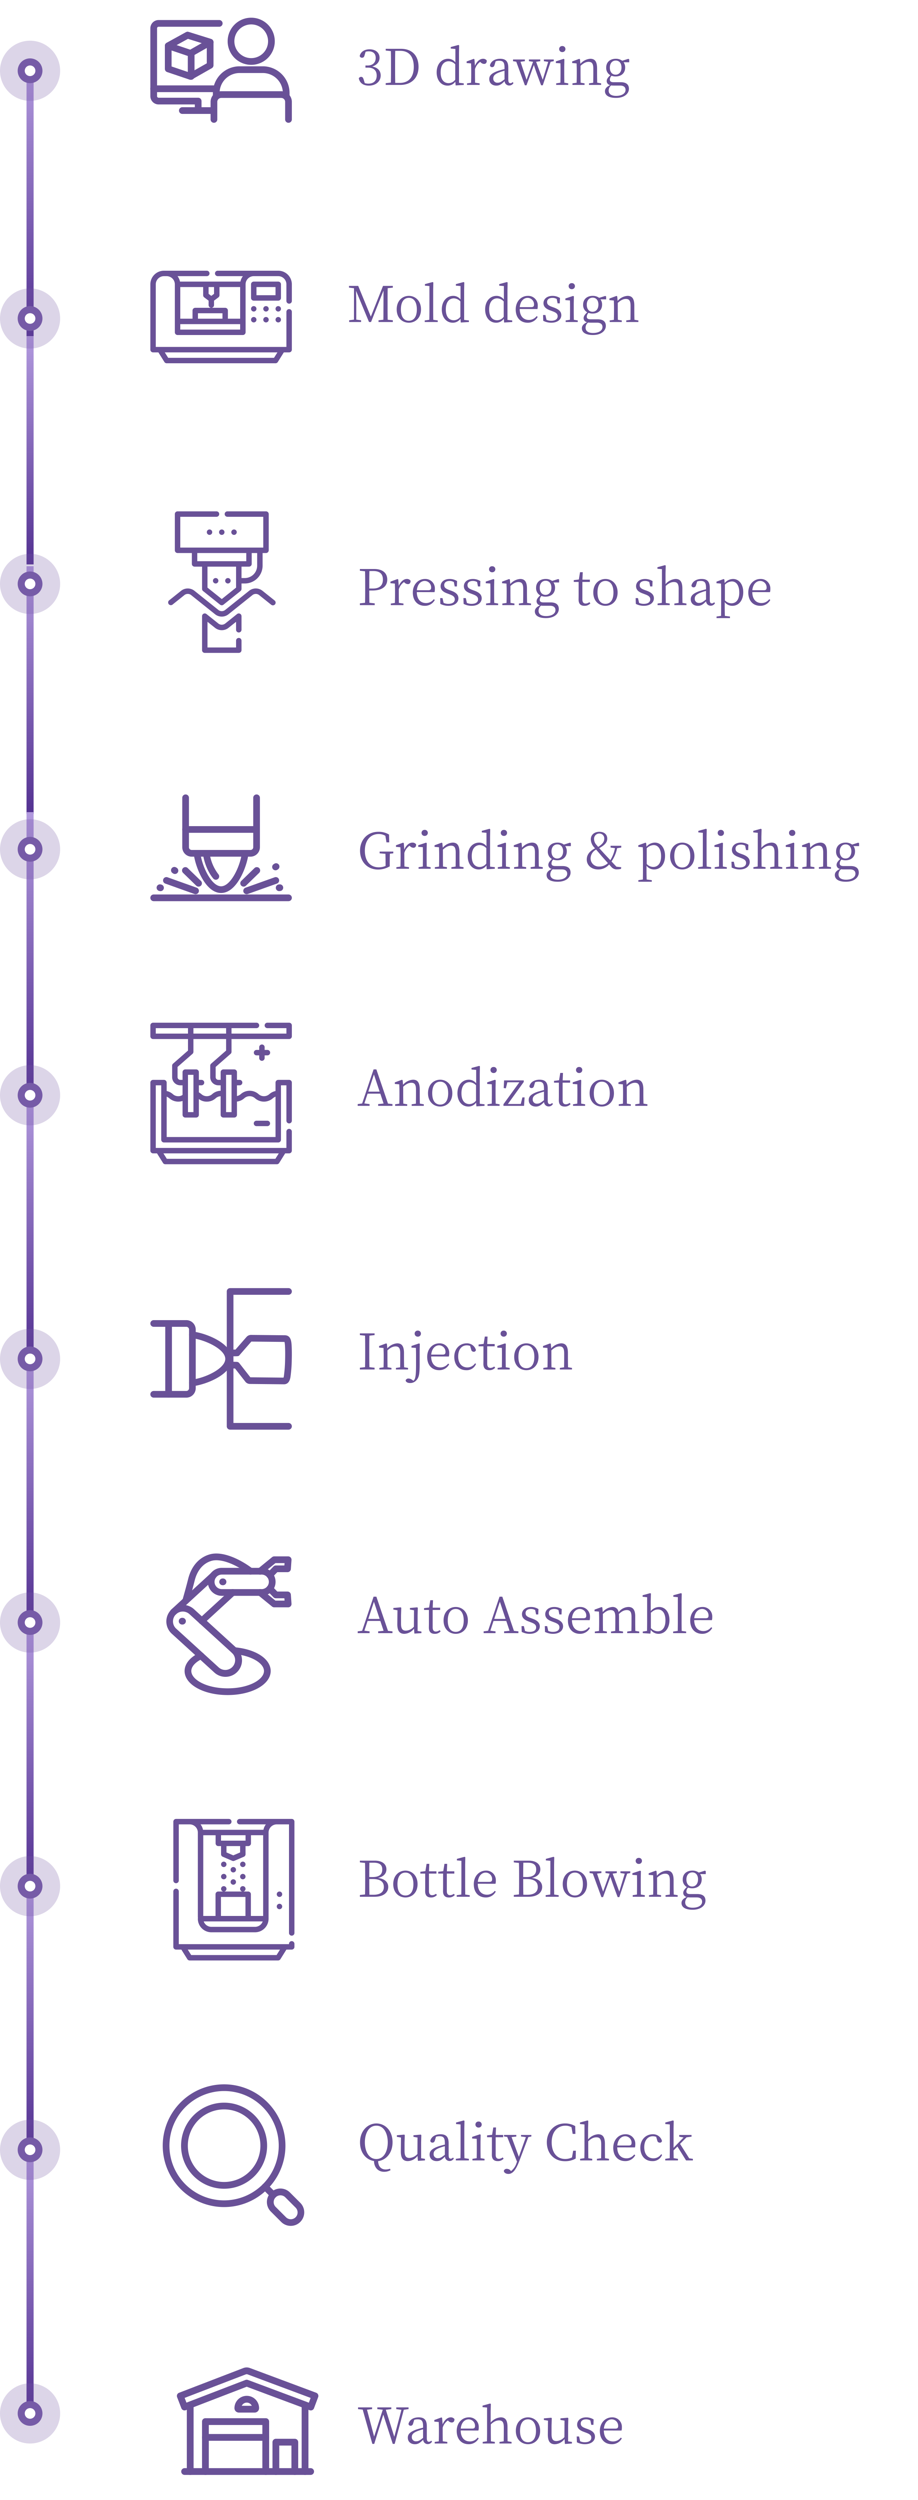 <svg xmlns="http://www.w3.org/2000/svg" xmlns:xlink="http://www.w3.org/1999/xlink" width="519" height="1413" viewBox="0 0 519 1413">
  <defs>
    <linearGradient id="linear-gradient" y1="0.5" x2="1" y2="0.5" gradientUnits="objectBoundingBox">
      <stop offset="0" stop-color="#b29ade"/>
      <stop offset="1" stop-color="#533191"/>
    </linearGradient>
  </defs>
  <g id="Group_5958" data-name="Group 5958" transform="translate(9939 -2029)">
    <path id="Path_698" data-name="Path 698" d="M0,0H519V1413H0Z" transform="translate(-9939 2029)" fill="#fff"/>
    <path id="Rectangle_4842" data-name="Rectangle 4842" d="M0,0H80V80H0Z" transform="translate(-9854 2029)" fill="none"/>
    <g id="Group_479" data-name="Group 479" transform="translate(-9854 2077.26)">
      <path id="Path_543" data-name="Path 543" d="M490.511,173.229h-33.67a1.9,1.9,0,0,1,0-3.8H490.51a1.9,1.9,0,1,1,0,3.8Z" transform="translate(-454.941 -169.428)" fill="#695197"/>
    </g>
    <g id="Group_480" data-name="Group 480" transform="translate(-9854 2040.317)">
      <path id="Path_544" data-name="Path 544" d="M481.973,183.5a1.9,1.9,0,0,1-1.9-1.9v-3.333H459.615a4.682,4.682,0,0,1-4.674-4.678v-38.36a4.681,4.681,0,0,1,4.674-4.677h34.274a1.9,1.9,0,1,1,0,3.8H459.615a.876.876,0,0,0-.873.876v38.36a.877.877,0,0,0,.873.877h22.358a1.9,1.9,0,0,1,1.9,1.9V181.6A1.9,1.9,0,0,1,481.973,183.5Z" transform="translate(-454.941 -130.551)" fill="#695197"/>
    </g>
    <g id="Group_481" data-name="Group 481" transform="translate(-9810.301 2039)">
      <path id="Path_545" data-name="Path 545" d="M514.251,155.815a13.325,13.325,0,1,1,13.331-13.327,13.325,13.325,0,0,1-13.331,13.327Zm0-22.849a9.524,9.524,0,1,0,9.53,9.526,9.524,9.524,0,0,0-9.53-9.526Z" transform="translate(-500.928 -129.165)" fill="#695197"/>
    </g>
    <g id="Group_482" data-name="Group 482" transform="translate(-9819.949 2080.557)">
      <path id="Path_546" data-name="Path 546" d="M534.823,190.743a1.9,1.9,0,0,1-1.9-1.9V178.9a2.21,2.21,0,0,0-2.209-2.206H496.79a2.212,2.212,0,0,0-2.214,2.206v9.938a1.9,1.9,0,1,1-3.8,0V178.9a6.018,6.018,0,0,1,6.015-6.007h33.923a6.016,6.016,0,0,1,6.01,6.007v9.938a1.9,1.9,0,0,1-1.9,1.905Z" transform="translate(-490.775 -172.898)" fill="#695197"/>
    </g>
    <g id="Group_483" data-name="Group 483" transform="translate(-9818.652 2066.471)">
      <path id="Path_547" data-name="Path 547" d="M533.6,176.975a1.9,1.9,0,0,1-1.9-1.9v-1.9a11.319,11.319,0,0,0-11.307-11.3H507.246a11.319,11.319,0,0,0-11.306,11.3v1.9a1.9,1.9,0,0,1-3.8,0v-1.9a15.123,15.123,0,0,1,15.107-15.1h13.147A15.124,15.124,0,0,1,535.5,173.179v1.9A1.9,1.9,0,0,1,533.6,176.975Z" transform="translate(-492.139 -158.074)" fill="#695197"/>
    </g>
    <g id="Group_484" data-name="Group 484" transform="translate(-9837.809 2089.583)">
      <path id="Path_548" data-name="Path 548" d="M489.84,186.2H473.881a1.9,1.9,0,0,1,0-3.8H489.84a1.9,1.9,0,0,1,0,3.8Z" transform="translate(-471.98 -182.396)" fill="#695197"/>
    </g>
    <g id="Group_485" data-name="Group 485" transform="translate(-9845.791 2046.962)">
      <path id="Path_549" data-name="Path 549" d="M478.088,151.632a1.906,1.906,0,0,1-.608-.1l-12.607-4.258a1.9,1.9,0,0,1-.309-3.466l10.946-6.029a1.909,1.909,0,0,1,1.483-.15l12.751,3.984a1.9,1.9,0,0,1,.372,3.467l-11.09,6.3a1.9,1.9,0,0,1-.938.252Zm-7.908-6.578,7.709,2.6,6.546-3.721-7.8-2.437Z" transform="translate(-463.58 -137.544)" fill="#695197"/>
    </g>
    <g id="Group_486" data-name="Group 486" transform="translate(-9845.791 2046.962)">
      <path id="Path_550" data-name="Path 550" d="M478.087,164.675a1.906,1.906,0,0,1-.608-.1l-12.607-4.259a1.9,1.9,0,0,1-1.292-1.8V145.474a1.9,1.9,0,0,1,.984-1.665l10.946-6.029a1.909,1.909,0,0,1,1.483-.15l12.751,3.984a1.9,1.9,0,0,1,1.334,1.814V156.47a1.9,1.9,0,0,1-.962,1.652l-11.09,6.3a1.9,1.9,0,0,1-.939.253Zm-10.707-7.523,10.508,3.549,9.388-5.337V144.826L476.633,141.5l-9.252,5.1Z" transform="translate(-463.58 -137.544)" fill="#695197"/>
    </g>
    <g id="Group_487" data-name="Group 487" transform="translate(-9832.83 2057.47)">
      <path id="Path_551" data-name="Path 551" d="M479.12,165.225a1.9,1.9,0,0,1-1.9-1.9V150.5a1.9,1.9,0,1,1,3.8,0v12.822a1.9,1.9,0,0,1-1.9,1.9Z" transform="translate(-477.219 -148.602)" fill="#695197"/>
    </g>
    <path id="Rectangle_4842-2" data-name="Rectangle 4842" d="M0,0H80V80H0Z" transform="translate(-9854 2168)" fill="none"/>
    <path id="Path_563" data-name="Path 563" d="M85.962,28.752h0A1.536,1.536,0,0,0,87.5,27.214v-9.4a7.7,7.7,0,0,0-7.7-7.69H45.579a1.541,1.541,0,0,0-1.543,1.538h0A1.541,1.541,0,0,0,45.579,13.2H59.822a7.558,7.558,0,0,0-1.4,3.076H24.27a7.637,7.637,0,0,0-1.4-3.076H39.422a1.536,1.536,0,0,0,1.538-1.538h0a1.536,1.536,0,0,0-1.538-1.538H15.19a7.7,7.7,0,0,0-7.69,7.69v36.93a1.539,1.539,0,0,0,1.538,1.538h3l3.393,5.428a1.537,1.537,0,0,0,1.305.724H78.267a1.537,1.537,0,0,0,1.305-.724l3.393-5.428h3A1.539,1.539,0,0,0,87.5,54.744V33.365a1.539,1.539,0,0,0-1.538-1.538h0a1.539,1.539,0,0,0-1.538,1.538V53.2H10.576V17.817a4.619,4.619,0,0,1,4.138-4.587,4.7,4.7,0,0,1,.476-.026h1.543a4.635,4.635,0,0,1,4.614,4.614h0V44.934a1.543,1.543,0,0,0,1.538,1.538H59.812a1.552,1.552,0,0,0,1.538-1.538V38.777l-.005-.011V17.817h0A4.633,4.633,0,0,1,65.963,13.2H79.8a4.623,4.623,0,0,1,4.619,4.614v9.4a1.536,1.536,0,0,0,1.543,1.538ZM24.423,40.321H58.268V43.4H24.423ZM48.269,37.24H34.422V34.163H48.269Zm10,0H51.345V32.626a1.536,1.536,0,0,0-1.538-1.538H32.884a1.536,1.536,0,0,0-1.538,1.538V37.24H24.423V19.355H37.355v4.619a1.537,1.537,0,0,0,.618,1.231l2.458,1.844v2.5a1.538,1.538,0,0,0,3.076,0v-2.5L45.97,25.2a1.552,1.552,0,0,0,.618-1.231V19.355h11.68ZM43.507,19.355V23.2l-1.538,1.152L40.431,23.2V19.355Zm-25.923,40L15.66,56.281H79.34l-1.924,3.076ZM81.348,25.512v-7.7A1.544,1.544,0,0,0,79.8,16.279H65.963a1.541,1.541,0,0,0-1.543,1.538h0v7.7a1.544,1.544,0,0,0,1.543,1.538H79.8a1.544,1.544,0,0,0,1.548-1.543ZM67.5,19.355H78.267v4.619H67.5ZM81.348,31.664a1.538,1.538,0,1,1-1.538-1.538,1.538,1.538,0,0,1,1.538,1.538Zm-13.847,0a1.538,1.538,0,1,1-1.538-1.538A1.538,1.538,0,0,1,67.5,31.664Zm6.923,0a1.538,1.538,0,1,1-1.538-1.538,1.538,1.538,0,0,1,1.538,1.538Zm6.923,6.157a1.538,1.538,0,1,1-1.538-1.543,1.538,1.538,0,0,1,1.538,1.543Zm-6.923,0a1.538,1.538,0,1,1-1.538-1.543,1.538,1.538,0,0,1,1.538,1.543Zm-6.923,0a1.538,1.538,0,1,1-1.538-1.543A1.538,1.538,0,0,1,67.5,37.821Z" transform="translate(-9861.5 2171.873)" fill="#695197"/>
    <path id="Rectangle_4843" data-name="Rectangle 4843" d="M0,0H153V4H0Z" transform="translate(-9920 2066) rotate(90)" fill="url(#linear-gradient)"/>
    <path id="Rectangle_4859" data-name="Rectangle 4859" d="M0,0H129V4H0Z" transform="translate(-9920 2219) rotate(90)" fill="url(#linear-gradient)"/>
    <path id="Rectangle_4860" data-name="Rectangle 4860" d="M0,0H140V4H0Z" transform="translate(-9920 2349) rotate(90)" fill="url(#linear-gradient)"/>
    <path id="Rectangle_4861" data-name="Rectangle 4861" d="M0,0H159V4H0Z" transform="translate(-9920 2488) rotate(90)" fill="url(#linear-gradient)"/>
    <path id="Rectangle_4862" data-name="Rectangle 4862" d="M0,0H149V4H0Z" transform="translate(-9920 2648) rotate(90)" fill="url(#linear-gradient)"/>
    <path id="Rectangle_4863" data-name="Rectangle 4863" d="M0,0H149V4H0Z" transform="translate(-9920 2797) rotate(90)" fill="url(#linear-gradient)"/>
    <path id="Rectangle_4864" data-name="Rectangle 4864" d="M0,0H149V4H0Z" transform="translate(-9920 2946) rotate(90)" fill="url(#linear-gradient)"/>
    <path id="Rectangle_4865" data-name="Rectangle 4865" d="M0,0H149V4H0Z" transform="translate(-9920 3095) rotate(90)" fill="url(#linear-gradient)"/>
    <path id="Rectangle_4866" data-name="Rectangle 4866" d="M0,0H149V4H0Z" transform="translate(-9920 3244) rotate(90)" fill="url(#linear-gradient)"/>
    <path id="Ellipse_69" data-name="Ellipse 69" d="M17,0A17,17,0,1,1,0,17,17,17,0,0,1,17,0Z" transform="translate(-9939 2052)" fill="#765ba7" opacity="0.25"/>
    <path id="Ellipse_47" data-name="Ellipse 47" d="M7,0A7,7,0,1,1,0,7,7,7,0,0,1,7,0Z" transform="translate(-9929 2062)" fill="#765ba7"/>
    <path id="Ellipse_48" data-name="Ellipse 48" d="M3,0A3,3,0,1,1,0,3,3,3,0,0,1,3,0Z" transform="translate(-9925 2066)" fill="#fff"/>
    <path id="Ellipse_69-2" data-name="Ellipse 69" d="M17,0A17,17,0,1,1,0,17,17,17,0,0,1,17,0Z" transform="translate(-9939 2192)" fill="#765ba7" opacity="0.25"/>
    <path id="Ellipse_47-2" data-name="Ellipse 47" d="M7,0A7,7,0,1,1,0,7,7,7,0,0,1,7,0Z" transform="translate(-9929 2202)" fill="#765ba7"/>
    <path id="Ellipse_48-2" data-name="Ellipse 48" d="M3,0A3,3,0,1,1,0,3,3,3,0,0,1,3,0Z" transform="translate(-9925 2206)" fill="#fff"/>
    <path id="Ellipse_69-3" data-name="Ellipse 69" d="M17,0A17,17,0,1,1,0,17,17,17,0,0,1,17,0Z" transform="translate(-9939 2342)" fill="#765ba7" opacity="0.25"/>
    <path id="Ellipse_47-3" data-name="Ellipse 47" d="M7,0A7,7,0,1,1,0,7,7,7,0,0,1,7,0Z" transform="translate(-9929 2352)" fill="#765ba7"/>
    <path id="Ellipse_48-3" data-name="Ellipse 48" d="M3,0A3,3,0,1,1,0,3,3,3,0,0,1,3,0Z" transform="translate(-9925 2356)" fill="#fff"/>
    <path id="Ellipse_69-4" data-name="Ellipse 69" d="M17,0A17,17,0,1,1,0,17,17,17,0,0,1,17,0Z" transform="translate(-9939 2492)" fill="#765ba7" opacity="0.25"/>
    <path id="Ellipse_47-4" data-name="Ellipse 47" d="M7,0A7,7,0,1,1,0,7,7,7,0,0,1,7,0Z" transform="translate(-9929 2502)" fill="#765ba7"/>
    <path id="Ellipse_48-4" data-name="Ellipse 48" d="M3,0A3,3,0,1,1,0,3,3,3,0,0,1,3,0Z" transform="translate(-9925 2506)" fill="#fff"/>
    <path id="Ellipse_69-5" data-name="Ellipse 69" d="M17,0A17,17,0,1,1,0,17,17,17,0,0,1,17,0Z" transform="translate(-9939 2631)" fill="#765ba7" opacity="0.25"/>
    <path id="Ellipse_47-5" data-name="Ellipse 47" d="M7,0A7,7,0,1,1,0,7,7,7,0,0,1,7,0Z" transform="translate(-9929 2641)" fill="#765ba7"/>
    <path id="Ellipse_48-5" data-name="Ellipse 48" d="M3,0A3,3,0,1,1,0,3,3,3,0,0,1,3,0Z" transform="translate(-9925 2645)" fill="#fff"/>
    <path id="Ellipse_69-6" data-name="Ellipse 69" d="M17,0A17,17,0,1,1,0,17,17,17,0,0,1,17,0Z" transform="translate(-9939 2780)" fill="#765ba7" opacity="0.25"/>
    <path id="Ellipse_47-6" data-name="Ellipse 47" d="M7,0A7,7,0,1,1,0,7,7,7,0,0,1,7,0Z" transform="translate(-9929 2790)" fill="#765ba7"/>
    <path id="Ellipse_48-6" data-name="Ellipse 48" d="M3,0A3,3,0,1,1,0,3,3,3,0,0,1,3,0Z" transform="translate(-9925 2794)" fill="#fff"/>
    <path id="Ellipse_69-7" data-name="Ellipse 69" d="M17,0A17,17,0,1,1,0,17,17,17,0,0,1,17,0Z" transform="translate(-9939 2929)" fill="#765ba7" opacity="0.25"/>
    <path id="Ellipse_47-7" data-name="Ellipse 47" d="M7,0A7,7,0,1,1,0,7,7,7,0,0,1,7,0Z" transform="translate(-9929 2939)" fill="#765ba7"/>
    <path id="Ellipse_48-7" data-name="Ellipse 48" d="M3,0A3,3,0,1,1,0,3,3,3,0,0,1,3,0Z" transform="translate(-9925 2943)" fill="#fff"/>
    <path id="Ellipse_69-8" data-name="Ellipse 69" d="M17,0A17,17,0,1,1,0,17,17,17,0,0,1,17,0Z" transform="translate(-9939 3078)" fill="#765ba7" opacity="0.25"/>
    <path id="Ellipse_47-8" data-name="Ellipse 47" d="M7,0A7,7,0,1,1,0,7,7,7,0,0,1,7,0Z" transform="translate(-9929 3088)" fill="#765ba7"/>
    <path id="Ellipse_48-8" data-name="Ellipse 48" d="M3,0A3,3,0,1,1,0,3,3,3,0,0,1,3,0Z" transform="translate(-9925 3092)" fill="#fff"/>
    <path id="Ellipse_69-9" data-name="Ellipse 69" d="M17,0A17,17,0,1,1,0,17,17,17,0,0,1,17,0Z" transform="translate(-9939 3227)" fill="#765ba7" opacity="0.25"/>
    <path id="Ellipse_47-9" data-name="Ellipse 47" d="M7,0A7,7,0,1,1,0,7,7,7,0,0,1,7,0Z" transform="translate(-9929 3237)" fill="#765ba7"/>
    <path id="Ellipse_48-9" data-name="Ellipse 48" d="M3,0A3,3,0,1,1,0,3,3,3,0,0,1,3,0Z" transform="translate(-9925 3241)" fill="#fff"/>
    <path id="Ellipse_69-10" data-name="Ellipse 69" d="M17,0A17,17,0,1,1,0,17,17,17,0,0,1,17,0Z" transform="translate(-9939 3376)" fill="#765ba7" opacity="0.25"/>
    <path id="Ellipse_47-10" data-name="Ellipse 47" d="M7,0A7,7,0,1,1,0,7,7,7,0,0,1,7,0Z" transform="translate(-9929 3386)" fill="#765ba7"/>
    <path id="Ellipse_48-10" data-name="Ellipse 48" d="M3,0A3,3,0,1,1,0,3,3,3,0,0,1,3,0Z" transform="translate(-9925 3390)" fill="#fff"/>
    <path id="Rectangle_4842-3" data-name="Rectangle 4842" d="M0,0H80V80H0Z" transform="translate(-9854 2318)" fill="none"/>
    <path id="Path_562" data-name="Path 562" d="M68.326,66.737v7.69a1.544,1.544,0,0,1-1.538,1.543h0a1.545,1.545,0,0,1-1.543-1.543V69.939l-4.254,3.4a6.128,6.128,0,0,1-7.642,0l-4.254-3.4V84.431h16.15V80.584a1.541,1.541,0,0,1,1.543-1.538h0a1.539,1.539,0,0,1,1.538,1.538v5.385a1.539,1.539,0,0,1-1.538,1.538H47.555a1.536,1.536,0,0,1-1.538-1.538V66.737a1.539,1.539,0,0,1,2.5-1.2l6.754,5.4a3.117,3.117,0,0,0,3.8,0l6.754-5.4a1.539,1.539,0,0,1,2.5,1.2Zm18.651-8.9-6.754-5.4a6.077,6.077,0,0,0-7.642,0L59.072,63.249a3.029,3.029,0,0,1-3.8,0L41.763,52.441a6.084,6.084,0,0,0-7.647,0l-6.754,5.4a1.54,1.54,0,0,0,1.924,2.4l6.754-5.407a3.029,3.029,0,0,1,3.8,0L53.348,65.648a6.072,6.072,0,0,0,7.642,0L74.5,54.84a3.029,3.029,0,0,1,3.8,0l6.754,5.407a1.54,1.54,0,1,0,1.924-2.4ZM30.633,29.525V9.045a1.536,1.536,0,0,1,1.538-1.538H54.188a1.536,1.536,0,0,1,1.538,1.538h0a1.536,1.536,0,0,1-1.538,1.538H33.709v17.4h46.92v-17.4H60.345A1.541,1.541,0,0,1,58.8,9.045h0a1.541,1.541,0,0,1,1.543-1.538h21.83a1.539,1.539,0,0,1,1.538,1.538v20.48a1.539,1.539,0,0,1-1.538,1.538H80.249v7.151A10.078,10.078,0,0,1,70.181,48.276H68.326v3.076a1.541,1.541,0,0,1-.581,1.2l-9.614,7.7a1.537,1.537,0,0,1-1.924,0l-9.614-7.7a1.536,1.536,0,0,1-.576-1.2V38.758H41.784a1.539,1.539,0,0,1-1.538-1.538V31.063H32.171a1.536,1.536,0,0,1-1.538-1.538Zm12.689,1.538v4.619H71.016V31.063ZM65.245,45.2V38.758H49.093V50.612l8.076,6.464,8.076-6.464V45.2ZM77.168,31.063H74.092V37.22a1.539,1.539,0,0,1-1.538,1.538H68.326V45.2h1.855a6.994,6.994,0,0,0,6.987-6.987Zm-28.46-11.78a1.534,1.534,0,1,0,.451-1.091,1.541,1.541,0,0,0-.451,1.091Zm16.928,0a1.541,1.541,0,1,0-1.543,1.538,1.541,1.541,0,0,0,1.543-1.538ZM57.169,20.82a1.538,1.538,0,1,0-1.538-1.538,1.538,1.538,0,0,0,1.538,1.538ZM53.713,45.2a1.532,1.532,0,0,0-.687,2.907,1.5,1.5,0,0,0,.687.169h0a1.538,1.538,0,1,0,0-3.076Zm6.918,0a1.538,1.538,0,1,0,0,3.076h.005a1.538,1.538,0,0,0,0-3.076Z" transform="translate(-9870.785 2310.493)" fill="#695197"/>
    <path id="Rectangle_4842-4" data-name="Rectangle 4842" d="M0,0H80V80H0Z" transform="translate(-9854 2468)" fill="none"/>
    <g id="Group_442" data-name="Group 442" transform="translate(-9829.51 2509.38)">
      <path id="Path_508" data-name="Path 508" d="M170.024,186.659c-8.9,0-14.565-14.692-15.495-22.186a1.891,1.891,0,0,1,3.754-.465c.943,7.6,6.287,18.869,11.741,18.869s10.8-11.271,11.742-18.869a1.891,1.891,0,1,1,3.754.465C184.589,171.967,178.919,186.659,170.024,186.659Z" transform="translate(-154.515 -162.348)" fill="#695197"/>
    </g>
    <g id="Group_443" data-name="Group 443" transform="translate(-9824.248 2509.631)">
      <path id="Path_509" data-name="Path 509" d="M167.355,179.191a1.885,1.885,0,0,1-1.434-.658c-3.3-3.843-5.336-9.845-5.826-13.8a1.891,1.891,0,1,1,3.753-.465,24.992,24.992,0,0,0,4.941,11.8,1.891,1.891,0,0,1-1.434,3.124Z" transform="translate(-160.08 -162.613)" fill="#695197"/>
    </g>
    <g id="Group_444" data-name="Group 444" transform="translate(-9835.952 2478)">
      <path id="Path_510" data-name="Path 510" d="M186.281,164.327H153.024A5.329,5.329,0,0,1,147.7,159V131.05a1.891,1.891,0,1,1,3.782,0V159a1.542,1.542,0,0,0,1.539,1.54h33.257a1.542,1.542,0,0,0,1.54-1.54V131.05a1.891,1.891,0,1,1,3.782,0V159a5.329,5.329,0,0,1-5.319,5.327Z" transform="translate(-147.702 -129.163)" fill="#695197"/>
    </g>
    <g id="Group_445" data-name="Group 445" transform="translate(-9854 2534.537)">
      <path id="Path_511" data-name="Path 511" d="M206.725,192.733H130.507a1.891,1.891,0,1,1,0-3.782h76.218a1.891,1.891,0,0,1,0,3.782Z" transform="translate(-128.616 -188.951)" fill="#695197"/>
    </g>
    <g id="Group_446" data-name="Group 446" transform="translate(-9835.952 2495.907)">
      <path id="Path_512" data-name="Path 512" d="M188.906,151.882H149.593a1.891,1.891,0,1,1,0-3.782h39.313a1.891,1.891,0,1,1,0,3.782Z" transform="translate(-147.702 -148.1)" fill="#695197"/>
    </g>
    <g id="Group_447" data-name="Group 447" transform="translate(-9846.814 2524.704)">
      <path id="Path_513" data-name="Path 513" d="M154.6,188.227a1.878,1.878,0,0,1-.636-.111l-16.491-5.889a1.891,1.891,0,0,1,1.273-3.562l16.491,5.889a1.891,1.891,0,0,1-.636,3.673Z" transform="translate(-136.216 -178.553)" fill="#695197"/>
    </g>
    <g id="Group_448" data-name="Group 448" transform="translate(-9836.084 2519.073)">
      <path id="Path_514" data-name="Path 514" d="M156.906,183.621a1.885,1.885,0,0,1-1.317-.534l-7.453-7.242a1.891,1.891,0,0,1,2.636-2.713l7.452,7.242a1.891,1.891,0,0,1-1.318,3.247Z" transform="translate(-147.562 -172.598)" fill="#695197"/>
    </g>
    <g id="Group_449" data-name="Group 449" transform="translate(-9801.46 2524.704)">
      <path id="Path_515" data-name="Path 515" d="M186.069,188.227a1.892,1.892,0,0,1-.636-3.673l16.492-5.889a1.891,1.891,0,1,1,1.273,3.562l-16.492,5.889a1.878,1.878,0,0,1-.637.111Z" transform="translate(-184.178 -178.553)" fill="#695197"/>
    </g>
    <g id="Group_450" data-name="Group 450" transform="translate(-9803.15 2519.073)">
      <path id="Path_516" data-name="Path 516" d="M184.281,183.621a1.891,1.891,0,0,1-1.317-3.247l7.452-7.242a1.891,1.891,0,0,1,2.635,2.713l-7.452,7.242a1.886,1.886,0,0,1-1.318.534Z" transform="translate(-182.39 -172.598)" fill="#695197"/>
    </g>
    <g id="Group_451" data-name="Group 451" transform="translate(-9842.306 2518.971)">
      <path id="Path_517" data-name="Path 517" d="M143.2,176.475a1.881,1.881,0,0,1-.993-.284l-.324-.2a1.891,1.891,0,1,1,1.99-3.216l.324.2a1.891,1.891,0,0,1-1,3.5Z" transform="translate(-140.983 -172.491)" fill="#695197"/>
    </g>
    <g id="Group_452" data-name="Group 452" transform="translate(-9785.128 2516.881)">
      <path id="Path_518" data-name="Path 518" d="M203.342,174.271a1.891,1.891,0,0,1-1.033-3.477l.32-.207a1.891,1.891,0,1,1,2.061,3.171l-.319.208a1.883,1.883,0,0,1-1.029.305Z" transform="translate(-201.449 -170.28)" fill="#695197"/>
    </g>
    <g id="Group_453" data-name="Group 453" transform="translate(-9850.51 2528.794)">
      <path id="Path_519" data-name="Path 519" d="M134.574,186.739a1.908,1.908,0,0,1-.391-.041l-.374-.078a1.891,1.891,0,0,1,.777-3.7l.374.078a1.891,1.891,0,0,1-.387,3.742Z" transform="translate(-132.307 -182.878)" fill="#695197"/>
    </g>
    <g id="Group_454" data-name="Group 454" transform="translate(-9783.077 2528.81)">
      <path id="Path_520" data-name="Path 520" d="M205.506,186.723a1.891,1.891,0,0,1-.221-3.768l.379-.045a1.891,1.891,0,1,1,.447,3.755l-.379.045a1.828,1.828,0,0,1-.226.013Z" transform="translate(-203.618 -182.895)" fill="#695197"/>
    </g>
    <path id="Rectangle_4842-5" data-name="Rectangle 4842" d="M0,0H80V80H0Z" transform="translate(-9854 2607)" fill="none"/>
    <path id="Path_564" data-name="Path 564" d="M139.9,67.633V61.476a1.539,1.539,0,0,0-1.538-1.538H126.05a1.543,1.543,0,0,0-1.538,1.538h0a1.544,1.544,0,0,0,1.538,1.543h10.771V66.1H105.792V63.019H119.9a1.541,1.541,0,0,0,1.538-1.543h0a1.539,1.539,0,0,0-1.538-1.538H61.435A1.543,1.543,0,0,0,59.9,61.476v6.157a1.539,1.539,0,0,0,1.538,1.538h19.74v6.516l-8.446,7.394a1.552,1.552,0,0,0-.523,1.152v6.474a4.623,4.623,0,0,0,4.614,4.619H78.1v5.417a3.91,3.91,0,0,1-2.436.735,4.41,4.41,0,0,1-3.108-1.226,7.8,7.8,0,0,0-3.43-1.7V93.784a1.543,1.543,0,0,0-1.538-1.538H61.435A1.543,1.543,0,0,0,59.9,93.784v38.465a1.539,1.539,0,0,0,1.538,1.538H63.66l3.393,5.428a1.55,1.55,0,0,0,1.305.724h63.077a1.543,1.543,0,0,0,1.3-.724l3.393-5.428h2.225a1.536,1.536,0,0,0,1.538-1.538V121.477a1.536,1.536,0,0,0-1.538-1.538h0a1.536,1.536,0,0,0-1.538,1.538v9.233H62.973V95.322h3.081v30.77a1.536,1.536,0,0,0,1.538,1.538h64.615a1.539,1.539,0,0,0,1.538-1.538V95.322h3.076v20a1.539,1.539,0,0,0,1.538,1.538h0a1.539,1.539,0,0,0,1.538-1.538V93.784a1.539,1.539,0,0,0-1.538-1.538h-6.152a1.539,1.539,0,0,0-1.538,1.538v4.767a7.8,7.8,0,0,0-3.435,1.7,4.558,4.558,0,0,1-6.221,0,7.6,7.6,0,0,0-9.941,0,4.889,4.889,0,0,1-2.2,1.147V95.327h1.538a1.541,1.541,0,0,0,0-3.081h-1.538V87.87a1.5,1.5,0,0,0-.449-1.083,1.529,1.529,0,0,0-1.083-.455h-6.162A1.552,1.552,0,0,0,99.64,87.87v4.376H98.362a1.543,1.543,0,0,1-1.538-1.538V84.931l8.446-7.389a1.534,1.534,0,0,0,.523-1.157V69.171H138.36a1.536,1.536,0,0,0,1.54-1.538ZM102.722,66.1H84.251V63.019h18.471ZM62.973,63.019h18.2V66.1h-18.2Zm39.738,29.226V89.408H105.8v21.061h-3.086V92.246ZM119.153,102.7a7.6,7.6,0,0,0,9.941,0,6.2,6.2,0,0,1,1.575-.978v22.826H69.13V101.727a6.432,6.432,0,0,1,1.564.972,7.681,7.681,0,0,0,7.41,1.469v7.838a1.543,1.543,0,0,0,1.533,1.543H85.8a1.543,1.543,0,0,0,1.533-1.543v-8.942a7.05,7.05,0,0,0,4.482,1.49,7.375,7.375,0,0,0,4.968-1.855,4.5,4.5,0,0,1,2.854-1.21v10.517a1.552,1.552,0,0,0,1.538,1.543h6.162a1.543,1.543,0,0,0,1.533-1.543v-7.5a7.49,7.49,0,0,0,4.069-1.807,4.558,4.558,0,0,1,6.215.005ZM81.175,95.327V89.408h3.086v21.061H81.175ZM69.209,136.862l-1.918-3.076h65.218l-1.924,3.076Zm33.513-61.175-8.456,7.394a1.535,1.535,0,0,0-.523,1.152v6.474a4.624,4.624,0,0,0,4.619,4.619h1.274v3.086a7.481,7.481,0,0,0-4.72,1.839,4.544,4.544,0,0,1-6.21,0,12.143,12.143,0,0,0-1.374-.946v-3.98H88.87a1.541,1.541,0,0,0,0-3.081H87.332V87.87A1.543,1.543,0,0,0,85.8,86.332H79.637A1.543,1.543,0,0,0,78.1,87.87v4.376H76.82a1.543,1.543,0,0,1-1.538-1.538V84.931l8.446-7.389a1.534,1.534,0,0,0,.523-1.157V69.171h18.471Zm15.638,41.176a1.543,1.543,0,0,1,1.538-1.538h6.152a1.538,1.538,0,1,1,0,3.076H119.9a1.543,1.543,0,0,1-1.54-1.538Zm3.076-36.921V78.4H119.9a1.541,1.541,0,0,1,0-3.081h1.538V73.785a1.538,1.538,0,1,1,3.076,0v1.538h1.538a1.541,1.541,0,1,1,0,3.081h-1.538v1.538a1.538,1.538,0,1,1-3.076,0Z" transform="translate(-9913.897 2547.062)" fill="#695197"/>
    <path id="Rectangle_4842-6" data-name="Rectangle 4842" d="M0,0H80V80H0Z" transform="translate(-9854 2757.011)" fill="none"/>
    <g id="Group_488" data-name="Group 488" transform="translate(-9832.122 2781.524)">
      <path id="Path_552" data-name="Path 552" d="M144.2,175.607a1.887,1.887,0,0,1-.23-3.759c7.582-.941,18.828-6.274,18.828-11.715s-11.245-10.775-18.828-11.717a1.887,1.887,0,0,1,.465-3.746c7.478.928,22.137,6.588,22.137,15.463s-14.659,14.533-22.137,15.46A1.8,1.8,0,0,1,144.2,175.607Z" transform="translate(-142.315 -144.655)" fill="#695197"/>
    </g>
    <g id="Group_489" data-name="Group 489" transform="translate(-9854 2775.098)">
      <path id="Path_553" data-name="Path 553" d="M139.469,181.651H121.015a1.887,1.887,0,1,1,0-3.774h18.454A1.537,1.537,0,0,0,141,176.342V143.155a1.538,1.538,0,0,0-1.536-1.537H121.015a1.887,1.887,0,1,1,0-3.774h18.454a5.316,5.316,0,0,1,5.31,5.311v33.186a5.315,5.315,0,0,1-5.31,5.31Z" transform="translate(-119.128 -137.844)" fill="#695197"/>
    </g>
    <g id="Group_490" data-name="Group 490" transform="translate(-9810.795 2757)">
      <path id="Path_554" data-name="Path 554" d="M199.825,198.756H166.8a1.889,1.889,0,0,1-1.887-1.891V120.647a1.889,1.889,0,0,1,1.887-1.891h33.021a1.891,1.891,0,1,1,0,3.782h-31.13v72.435h31.134a1.891,1.891,0,1,1,0,3.782Z" transform="translate(-164.917 -118.756)" fill="#695197"/>
    </g>
    <g id="Group_491" data-name="Group 491" transform="translate(-9845.566 2775.904)">
      <path id="Path_555" data-name="Path 555" d="M129.953,181.7a1.887,1.887,0,0,1-1.887-1.887V140.584a1.887,1.887,0,0,1,3.774,0v39.228A1.888,1.888,0,0,1,129.953,181.7Z" transform="translate(-128.066 -138.697)" fill="#695197"/>
    </g>
    <g id="Group_492" data-name="Group 492" transform="translate(-9809.904 2783.441)">
      <path id="Path_556" data-name="Path 556" d="M197.269,174.614h-.106l-19.1-.2a3.324,3.324,0,0,1-2.6-1.287c-3.379-4.317-5.013-6.4-5.818-7.45l-3.787-.092.092-3.773,4.666.113a1.887,1.887,0,0,1,1.455.742l6.241,7.976,18.732.2a5.688,5.688,0,0,0,.207-.873,76.174,76.174,0,0,0,.692-9.2c.076-2.8.06-5.43-.044-7.405a14.314,14.314,0,0,0-.293-2.7l-18.741-.2-6.617,7.576c-.54.76-.673.76-4.7.72l.035-3.774c.811.009,1.694.013,2.3.013h.008l6.258-7.165a3.441,3.441,0,0,1,2.562-1.146l19.136.2c3.495.091,3.683,3.662,3.819,6.269.109,2.072.127,4.809.049,7.707a78.754,78.754,0,0,1-.748,9.759C200.5,173.271,199.255,174.613,197.269,174.614Zm-19.165-3.98Z" transform="translate(-165.861 -146.685)" fill="#695197"/>
    </g>
    <path id="Rectangle_4842-7" data-name="Rectangle 4842" d="M0,0H80V80H0Z" transform="translate(-9850 2907)" fill="none"/>
    <g id="Group_456" data-name="Group 456" transform="translate(-9793.804 2908.62)">
      <path id="Path_521" data-name="Path 521" d="M85.573,35.239A1.9,1.9,0,0,1,84.2,32.018l3.432-3.555A1.9,1.9,0,0,1,89,27.883h4.809l.1-1.329H88.753L81.34,32.6a1.9,1.9,0,1,1-2.4-2.945l7.936-6.479a1.9,1.9,0,0,1,1.2-.429h7.875a1.9,1.9,0,0,1,1.9,2.037l-.366,5.13a1.9,1.9,0,0,1-1.9,1.766H89.812L86.94,34.658a1.9,1.9,0,0,1-1.367.581Z" transform="translate(-78.237 -22.752)" fill="#695197"/>
    </g>
    <g id="Group_457" data-name="Group 457" transform="translate(-9821.508 2915.1)">
      <path id="Path_522" data-name="Path 522" d="M57,45.394a7.924,7.924,0,0,1-7.914-7.912h0A7.924,7.924,0,0,1,57,29.569H79.48a7.913,7.913,0,1,1,0,15.826Zm-4.112-7.913A4.118,4.118,0,0,0,57,41.592H79.479a4.111,4.111,0,1,0,0-8.222H57a4.118,4.118,0,0,0-4.109,4.111Z" transform="translate(-49.089 -29.569)" fill="#695197"/>
    </g>
    <g id="Group_458" data-name="Group 458" transform="translate(-9845 2936.003)">
      <path id="Path_523" data-name="Path 523" d="M57.843,92.256a9.332,9.332,0,0,1-6.3-2.443L27.418,67.827A9.356,9.356,0,0,1,40.025,54L64.15,75.99a9.354,9.354,0,0,1-6.306,16.266ZM33.725,55.364a5.552,5.552,0,0,0-3.745,9.654L54.1,87h0a5.552,5.552,0,0,0,7.483-8.2L37.465,56.813A5.545,5.545,0,0,0,33.725,55.364Z" transform="translate(-24.372 -51.562)" fill="#695197"/>
    </g>
    <g id="Group_459" data-name="Group 459" transform="translate(-9834.636 2959.994)">
      <path id="Path_524" data-name="Path 524" d="M59.613,103.809c-13.647,0-24.336-5.969-24.336-13.589,0-4.042,3.064-7.818,8.41-10.356a1.9,1.9,0,1,1,1.63,3.435c-3.964,1.883-6.238,4.405-6.238,6.921,0,4.727,8.251,9.787,20.535,9.787s20.535-5.06,20.535-9.787c0-4.543-7.4-8.771-16.85-9.623a1.9,1.9,0,0,1,.341-3.786C75.6,77.89,83.95,83.4,83.95,90.221,83.95,97.84,73.26,103.809,59.613,103.809Z" transform="translate(-35.277 -76.803)" fill="#695197"/>
    </g>
    <g id="Group_460" data-name="Group 460" transform="translate(-9842.831 2917.482)">
      <path id="Path_525" data-name="Path 525" d="M28.556,56.591a1.9,1.9,0,0,1-1.287-3.3L49.82,32.576a1.9,1.9,0,1,1,2.572,2.8L29.841,56.09A1.893,1.893,0,0,1,28.556,56.591Z" transform="translate(-26.654 -32.076)" fill="#695197"/>
    </g>
    <g id="Group_461" data-name="Group 461" transform="translate(-9826.808 2927.123)">
      <path id="Path_526" data-name="Path 526" d="M45.414,62.073a1.9,1.9,0,0,1-1.287-3.3L61.6,42.72a1.9,1.9,0,0,1,2.572,2.8L46.7,61.573a1.9,1.9,0,0,1-1.286.5Z" transform="translate(-43.512 -42.219)" fill="#695197"/>
    </g>
    <g id="Group_462" data-name="Group 462" transform="translate(-9835.911 2907)">
      <path id="Path_527" data-name="Path 527" d="M35.838,49.664a1.9,1.9,0,0,1-1.829-2.426c.719-2.508,2.1-7.39,3.234-11.9,1.788-7.092,6.053-11.98,12.011-13.76C56.545,19.4,66.612,24.258,73.6,29.53a1.9,1.9,0,0,1-2.29,3.036c-7.849-5.922-16.077-8.8-20.967-7.342-4.622,1.382-7.965,5.305-9.413,11.047-1.151,4.56-2.54,9.487-3.266,12.017A1.9,1.9,0,0,1,35.838,49.664Z" transform="translate(-33.935 -21.047)" fill="#695197"/>
    </g>
    <g id="Group_463" data-name="Group 463" transform="translate(-9815.032 2921.111)">
      <path id="Path_528" data-name="Path 528" d="M58.026,39.7H57.8a1.9,1.9,0,0,1,0-3.8h.223a1.9,1.9,0,1,1,0,3.8Z" transform="translate(-55.902 -35.894)" fill="#695197"/>
    </g>
    <g id="Group_464" data-name="Group 464" transform="translate(-9837.939 2943.344)">
      <path id="Path_529" data-name="Path 529" d="M33.925,63.088H33.7a1.9,1.9,0,1,1,0-3.8h.223a1.9,1.9,0,0,1,0,3.8Z" transform="translate(-31.801 -59.286)" fill="#695197"/>
    </g>
    <g id="Group_465" data-name="Group 465" transform="translate(-9793.804 2924.933)">
      <path id="Path_530" data-name="Path 530" d="M95.951,52.4H88.075a1.9,1.9,0,0,1-1.2-.428L78.937,45.5a1.9,1.9,0,1,1,2.4-2.945L88.753,48.6h5.156l-.1-1.328H89a1.9,1.9,0,0,1-1.368-.581L84.2,43.137A1.9,1.9,0,0,1,86.94,40.5l2.871,2.975h5.773a1.9,1.9,0,0,1,1.9,1.766l.366,5.13a1.9,1.9,0,0,1-1.9,2.036Z" transform="translate(-78.237 -39.915)" fill="#695197"/>
    </g>
    <path id="Rectangle_4842-8" data-name="Rectangle 4842" d="M0,0H80V80H0Z" transform="translate(-9847 3057)" fill="none"/>
    <path id="Path_561" data-name="Path 561" d="M73.569,33.182a1.536,1.536,0,1,1-.45-1.088,1.538,1.538,0,0,1,.45,1.088Zm-1.538,5.385a1.538,1.538,0,1,0,1.538,1.538,1.538,1.538,0,0,0-1.538-1.538Zm10.771,0a1.538,1.538,0,1,0,1.538,1.538A1.538,1.538,0,0,0,82.8,38.567Zm0-6.923a1.538,1.538,0,1,0,1.538,1.538A1.538,1.538,0,0,0,82.8,31.644ZM111.986,78.11v1.712a1.544,1.544,0,0,1-1.538,1.543h-3l-3.393,5.417a1.537,1.537,0,0,1-1.305.724h-50a1.537,1.537,0,0,1-1.305-.724l-3.393-5.417h-3a1.541,1.541,0,0,1-1.538-1.543V48.461a1.539,1.539,0,0,1,1.538-1.538h0A1.539,1.539,0,0,1,46.6,48.461V78.285h62.31V78.11a1.539,1.539,0,0,1,1.538-1.538h0A1.543,1.543,0,0,1,111.986,78.11ZM101.9,84.431l1.918-3.065H51.688l1.918,3.065ZM111.986,9.045V71.958a1.539,1.539,0,0,1-1.538,1.538h0a1.536,1.536,0,0,1-1.538-1.538V10.583h-6.923c-.132,0-.259.011-.386.021a4.617,4.617,0,0,0-3.958,3.044,4.505,4.505,0,0,0-.275,1.538v48.7l0,.011v.026a7.67,7.67,0,0,1-7.658,7.658h-24.7A7.664,7.664,0,0,1,57.37,63.92v-.026a1.451,1.451,0,0,1,.069-.428,1.458,1.458,0,0,1-.069-.433V15.186a4.62,4.62,0,0,0-4.133-4.577c-.159-.016-.322-.026-.481-.026H46.6V42.309a1.536,1.536,0,0,1-1.538,1.538h0a1.536,1.536,0,0,1-1.538-1.538V9.045a1.536,1.536,0,0,1,1.538-1.538H74.879a1.536,1.536,0,0,1,1.538,1.538h0a1.536,1.536,0,0,1-1.538,1.538H58.9a7.689,7.689,0,0,1,1.4,3.065H94.45a7.608,7.608,0,0,1,1.39-3.065H81.031a1.539,1.539,0,0,1-1.538-1.538h0a1.539,1.539,0,0,1,1.538-1.538h29.417a1.539,1.539,0,0,1,1.538,1.538ZM94.038,65.431H60.7A4.584,4.584,0,0,0,65.017,68.5h24.7a4.586,4.586,0,0,0,4.323-3.065ZM70.445,51.611V62.355H84.292V51.611H77.443l-.026.005-.026-.005ZM94.291,16.724H87.415v4.6a1.536,1.536,0,0,1-1.538,1.538H84.34v4.609a1.532,1.532,0,0,1-.935,1.411l-5.38,2.3a1.523,1.523,0,0,1-.608.122,1.48,1.48,0,0,1-.6-.122l-5.385-2.3a1.541,1.541,0,0,1-.935-1.411V22.865H68.955a1.539,1.539,0,0,1-1.538-1.538v-4.6H60.446V62.355h6.923V50.073a1.536,1.536,0,0,1,1.538-1.538h2.812a1.535,1.535,0,1,1,.629,0H82.484a1.538,1.538,0,1,1,.634,0H85.83a1.536,1.536,0,0,1,1.538,1.538V62.355h6.923ZM84.34,19.789V16.724H70.493v3.065H84.34ZM73.569,26.454,77.416,28.1l3.848-1.649V22.865h-7.7Zm3.848,15.163a1.536,1.536,0,1,0,1.088.45,1.538,1.538,0,0,0-1.088-.45Zm0-6.923a1.534,1.534,0,1,0,1.088.449,1.538,1.538,0,0,0-1.088-.449Zm26.108,16.923a1.541,1.541,0,1,0-1.538-1.538,1.541,1.541,0,0,0,1.538,1.538Zm0,6.923A1.541,1.541,0,1,0,101.986,57a1.541,1.541,0,0,0,1.539,1.54Z" transform="translate(-9884.523 3049.493)" fill="#695197"/>
    <path id="Rectangle_4842-9" data-name="Rectangle 4842" d="M0,0H80V80H0Z" transform="translate(-9847 3207)" fill="none"/>
    <g id="Group_466" data-name="Group 466" transform="translate(-9847 3207)">
      <path id="Path_531" data-name="Path 531" d="M86.689,511.029a34.69,34.69,0,1,1,24.528-10.16,34.69,34.69,0,0,1-24.528,10.16Zm0-65.584a30.895,30.895,0,1,0,21.846,9.049h0a30.7,30.7,0,0,0-21.846-9.048Z" transform="translate(-52 -441.652)" fill="#695197"/>
    </g>
    <g id="Group_467" data-name="Group 467" transform="translate(-9791.032 3262.979)">
      <path id="Path_532" data-name="Path 532" d="M117.557,509.108a1.915,1.915,0,0,1-1.352-.544l-4.637-4.638a1.9,1.9,0,0,1-.013-2.669,1.929,1.929,0,0,1,1.356-.58h.01a1.915,1.915,0,0,1,1.352.544l4.637,4.639a1.9,1.9,0,0,1,.013,2.668,1.929,1.929,0,0,1-1.356.58Z" transform="translate(-111.012 -500.676)" fill="#695197"/>
    </g>
    <g id="Group_468" data-name="Group 468" transform="translate(-9788.06 3265.94)">
      <path id="Path_533" data-name="Path 533" d="M127.574,524.859a7.609,7.609,0,0,1-5.4-2.234l-5.8-5.8a7.637,7.637,0,1,1,10.8-10.8l5.8,5.8a7.644,7.644,0,0,1,0,10.8h0a7.61,7.61,0,0,1-5.4,2.234Zm4.058-3.575Zm-9.855-13.694a3.839,3.839,0,0,0-2.716,6.556l5.8,5.8a3.842,3.842,0,1,0,5.433-5.433l-5.8-5.8a3.834,3.834,0,0,0-2.717-1.123Z" transform="translate(-114.146 -503.798)" fill="#695197"/>
    </g>
    <g id="Group_469" data-name="Group 469" transform="translate(-9836.631 3217.381)">
      <path id="Path_534" data-name="Path 534" d="M87.253,501.225a24.32,24.32,0,1,1,17.2-41.516h0a24.32,24.32,0,0,1-17.2,41.516Zm0-44.835a20.509,20.509,0,1,0,14.514,6A20.509,20.509,0,0,0,87.253,456.39Z" transform="translate(-62.933 -452.598)" fill="#695197"/>
    </g>
    <path id="Rectangle_4842-10" data-name="Rectangle 4842" d="M0,0H80V80H0Z" transform="translate(-9839 3357)" fill="none"/>
    <g id="Group_470" data-name="Group 470" transform="translate(-9806.452 3383.052)">
      <path id="Path_535" data-name="Path 535" d="M390.133,43.629H381.2a2.5,2.5,0,0,1-2.5-2.5,6.965,6.965,0,1,1,13.93,0,2.5,2.5,0,0,1-2.5,2.5Zm-7.3-3.834H388.5a3.131,3.131,0,0,0-5.665,0Z" transform="translate(-378.701 -34.165)" fill="#695197"/>
    </g>
    <g id="Group_472" data-name="Group 472" transform="translate(-9839 3367)">
      <g id="Group_471" data-name="Group 471">
        <path id="Path_536" data-name="Path 536" d="M420.475,41.723a1.918,1.918,0,0,1-.671-.122L384.222,28.325,349.753,41.582a1.915,1.915,0,0,1-2.476-1.1l-2.409-6.262a1.916,1.916,0,0,1,1.1-2.477L382.3,17.769a5.262,5.262,0,0,1,3.739-.018l37.453,13.973a1.919,1.919,0,0,1,1.126,2.467l-2.348,6.286a1.919,1.919,0,0,1-1.795,1.246ZM384.213,24.358a1.924,1.924,0,0,1,.67.121L419.35,37.341l1.007-2.695L384.7,21.342a1.435,1.435,0,0,0-1.021.006L349.133,34.632l1.032,2.684,33.359-12.831a1.932,1.932,0,0,1,.689-.127Z" transform="translate(-344.74 -17.416)" fill="#695197"/>
      </g>
    </g>
    <g id="Group_473" data-name="Group 473" transform="translate(-9836.5 3423.919)">
      <path id="Path_537" data-name="Path 537" d="M420.43,80.64H349.265a1.917,1.917,0,1,1,0-3.833H420.43a1.917,1.917,0,1,1,0,3.833Z" transform="translate(-347.348 -76.807)" fill="#695197"/>
    </g>
    <g id="Group_474" data-name="Group 474" transform="translate(-9824.782 3395.693)">
      <path id="Path_538" data-name="Path 538" d="M395.6,79.415a1.917,1.917,0,0,1-1.917-1.917V51.19H363.409V77.5a1.917,1.917,0,1,1-3.834,0V49.273a1.917,1.917,0,0,1,1.917-1.917H395.6a1.917,1.917,0,0,1,1.917,1.917V77.5a1.917,1.917,0,0,1-1.917,1.915Z" transform="translate(-359.575 -47.356)" fill="#695197"/>
    </g>
    <g id="Group_475" data-name="Group 475" transform="translate(-9784.948 3407.326)">
      <path id="Path_539" data-name="Path 539" d="M413.766,79.92A1.917,1.917,0,0,1,411.849,78V63.328h-6.876V78a1.917,1.917,0,1,1-3.834,0V61.411a1.917,1.917,0,0,1,1.917-1.917h10.71a1.917,1.917,0,0,1,1.917,1.917V78a1.917,1.917,0,0,1-1.917,1.92Z" transform="translate(-401.139 -59.494)" fill="#695197"/>
    </g>
    <g id="Group_476" data-name="Group 476" transform="translate(-9824.782 3404.624)">
      <path id="Path_540" data-name="Path 540" d="M395.6,60.508H361.5a1.917,1.917,0,0,1,0-3.834h34.1a1.917,1.917,0,1,1,0,3.834Z" transform="translate(-359.575 -56.674)" fill="#695197"/>
    </g>
    <g id="Group_477" data-name="Group 477" transform="translate(-9768.458 3386.552)">
      <path id="Path_541" data-name="Path 541" d="M420.262,79.018a1.917,1.917,0,0,1-1.917-1.917V39.735a1.917,1.917,0,1,1,3.834,0V77.1a1.917,1.917,0,0,1-1.917,1.918Z" transform="translate(-418.345 -37.818)" fill="#695197"/>
    </g>
    <g id="Group_478" data-name="Group 478" transform="translate(-9833.379 3386.552)">
      <path id="Path_542" data-name="Path 542" d="M352.522,79.018A1.917,1.917,0,0,1,350.6,77.1V39.735a1.917,1.917,0,1,1,3.834,0V77.1a1.917,1.917,0,0,1-1.912,1.918Z" transform="translate(-350.605 -37.818)" fill="#695197"/>
    </g>
    <path id="Path_699" data-name="Path 699" d="M-72.282-18.76a7.331,7.331,0,0,1,1.82-.224c2.464,0,3.864,1.372,3.864,3.7,0,2.744-1.792,4.312-4.592,4.312h-1.2v1.2h1.428c3.3,0,4.928,1.68,4.928,4.508,0,2.8-1.624,4.536-4.732,4.536a6.543,6.543,0,0,1-2.016-.308l-.532-1.736C-73.682-4-73.99-4.564-74.83-4.564a1.419,1.419,0,0,0-1.316.868C-75.53-.84-73.318.392-70.434.392c3.948,0,6.664-2.408,6.664-5.74,0-2.6-1.6-4.48-4.816-5.04,2.66-.84,4.172-2.66,4.172-4.956,0-2.828-2.184-4.788-5.628-4.788-2.66,0-4.984,1.2-5.6,3.78a1.286,1.286,0,0,0,1.316.98c.9,0,1.232-.5,1.512-1.652ZM-55.538-1.148c-.084-2.772-.084-5.6-.084-8.764V-10.92c0-2.856,0-5.656.084-8.344h2.856c4.872,0,7.616,3.164,7.616,9.072,0,5.656-2.744,9.044-7.924,9.044Zm-5.4-19.264v.98l2.912.308c.084,2.688.084,5.432.084,8.2v1.008c0,3.164,0,5.936-.084,8.6l-2.912.308V0h8.2c6.076,0,10.36-3.724,10.36-10.192,0-6.608-3.92-10.22-9.856-10.22ZM-21.63-2.968a4.665,4.665,0,0,1-3.752,1.96c-2.548,0-4.48-1.876-4.48-6.1,0-4.424,2.1-6.272,4.564-6.272a5.224,5.224,0,0,1,3.668,1.736ZM-19.5-1.2V-18.06l.084-4.284-.392-.252-4.368,1.176v.868l2.632.224v7.588a5.179,5.179,0,0,0-4.088-2.044c-3.752,0-6.5,3.024-6.5,7.728,0,4.368,2.52,7.448,6.188,7.448a5.275,5.275,0,0,0,4.368-2.24L-21.406.28-16.814,0V-.9Zm8.736-13.272-.392-.28-4.032,1.484v.9l2.492.2c.056,1.316.112,2.464.112,4.256v1.54c0,1.428-.028,3.584-.084,5.152l-2.3.336V0h7.14V-.9L-10.4-1.26c-.028-1.568-.056-3.7-.056-5.124V-8.932A7.673,7.673,0,0,1-7.546-13.02l.392.336a2.716,2.716,0,0,0,1.792.812c1.092,0,1.568-.7,1.568-1.9a2.423,2.423,0,0,0-2.128-1.008c-1.764,0-3.556,1.512-4.564,3.976Zm17,11.284C4.438-1.764,3.626-1.26,2.45-1.26A2.278,2.278,0,0,1-.126-3.7c0-1.12.5-2.3,3.22-3.332A29.957,29.957,0,0,1,6.23-8.036Zm4.592,1.54a1.638,1.638,0,0,1-1.26.672c-.756,0-1.2-.5-1.2-2.128V-9.744c0-3.64-1.512-5.04-4.62-5.04-2.968,0-5.152,1.372-5.74,3.668A1.124,1.124,0,0,0-.77-10.052c.728,0,1.148-.42,1.372-1.232l.616-2.072a5.792,5.792,0,0,1,1.96-.308c2.128,0,3.052.756,3.052,3.836v.9c-1.288.28-2.632.672-3.724,1.008C-1.3-6.552-2.394-5.18-2.394-3.3-2.394-.9-.6.392,1.638.392c1.82,0,2.94-.812,4.648-2.548A2.582,2.582,0,0,0,8.862.336a2.745,2.745,0,0,0,2.436-1.4Zm23.24-12.74H28.49v.98l2.436.364L27.846-2.912,24.094-13.076l2.352-.336v-.98H20.034v.98l2.324.336L18.69-2.912,15.274-13.1l2.464-.308v-.98H11.046v.98l1.82.28L17.738.2h.924l4.172-11.452c.756,2.38,1.68,5.04,4.088,11.452h.952L32.3-13.076l1.764-.336Zm4.816-4.172a1.7,1.7,0,0,0,1.792-1.708,1.684,1.684,0,0,0-1.792-1.708,1.677,1.677,0,0,0-1.764,1.708A1.693,1.693,0,0,0,38.878-18.564Zm1.176,17.3C40.026-2.8,40-4.956,40-6.384V-10.5l.084-3.976-.42-.28-4.4,1.456v.924l2.576.168c.056,1.4.056,2.52.056,4.256v1.568c0,1.428-.028,3.584-.056,5.124L35.434-.9V0h6.832V-.9Zm18.592,0c-.056-1.54-.084-3.668-.084-5.124V-9.3c0-3.948-1.288-5.488-3.836-5.488a8.026,8.026,0,0,0-5.6,2.884L48.9-14.476l-.392-.28-4.032,1.484v.9l2.492.2c.056,1.316.112,2.492.112,4.256v1.54c0,1.428-.028,3.584-.084,5.152L44.646-.9V0h6.832V-.9L49.266-1.26c-.028-1.54-.056-3.7-.056-5.124v-4.424c1.792-1.652,3.22-2.24,4.592-2.24,1.792,0,2.632.952,2.632,3.864v2.8c0,1.456-.028,3.612-.056,5.152L54-.9V0h6.86V-.9ZM69.034-5.8c-2.016,0-3.248-1.6-3.248-3.976s1.288-4,3.332-4,3.248,1.6,3.248,3.92C72.366-7.476,71.106-5.8,69.034-5.8ZM71.582.364c2.24,0,3.08,1.064,3.08,2.464,0,1.848-1.848,3.36-5.348,3.36-2.548,0-4.2-.952-4.2-3.024A3.761,3.761,0,0,1,66.514.28,11.808,11.808,0,0,0,68,.364Zm5.152-14.812-.476-.308-3.472,1.092a5.956,5.956,0,0,0-3.668-1.12c-3.108,0-5.4,1.82-5.4,4.984a4.674,4.674,0,0,0,2.324,4.312c-1.484,1.344-2.044,2.324-2.044,3.332a2.29,2.29,0,0,0,1.96,2.24c-2.1,1.008-2.94,2.1-2.94,3.444,0,2.268,2.016,3.808,6.272,3.808,4.844,0,7.28-2.548,7.28-5.152,0-2.408-1.512-3.724-4.62-3.724H67.83c-1.568,0-2.044-.616-2.044-1.484a3.433,3.433,0,0,1,.952-2.156,6.9,6.9,0,0,0,2.352.392c3.08,0,5.348-1.82,5.348-5.012a4.91,4.91,0,0,0-.9-3.024l3.192.028Z" transform="translate(-9660 2077)" fill="#695197"/>
    <path id="Path_700" data-name="Path 700" d="M-56.91-19.432v-.98h-5.544l-6.888,17.36-7.14-17.36H-81.69v.98l2.828.336L-78.89-1.344l-2.716.336V0h6.748V-1.008l-2.716-.336v-9.94c0-.028-.084-3.724-.14-6.384L-70.378,0h1.148l7.056-17.78L-62.2-9.352c-.028,2.66,0,5.376-.056,8.064L-65-1.008V0h8.092V-1.008l-2.912-.28c-.056-2.716-.056-5.432-.056-8.148v-1.54c0-2.772,0-5.488.056-8.148ZM-47.838.392c3.444,0,6.86-2.464,6.86-7.532,0-5.1-3.472-7.644-6.86-7.644-3.472,0-6.888,2.548-6.888,7.644C-54.726-2.072-51.31.392-47.838.392Zm0-1.12c-2.828,0-4.508-2.212-4.508-6.412,0-4.172,1.68-6.524,4.508-6.524,2.8,0,4.508,2.352,4.508,6.524C-43.33-2.94-45.038-.728-47.838-.728Zm13.8-.532c-.028-1.652-.056-3.472-.056-5.124V-18.032l.084-4.312-.42-.252-4.34,1.176v.868l2.548.224V-6.384c0,1.652-.028,3.472-.056,5.124l-2.6.364V0h7.364V-.9Zm15.316-1.708a4.665,4.665,0,0,1-3.752,1.96c-2.548,0-4.48-1.876-4.48-6.1,0-4.424,2.1-6.272,4.564-6.272a5.224,5.224,0,0,1,3.668,1.736ZM-16.59-1.2V-18.06l.084-4.284L-16.9-22.6l-4.368,1.176v.868l2.632.224v7.588a5.179,5.179,0,0,0-4.088-2.044c-3.752,0-6.5,3.024-6.5,7.728,0,4.368,2.52,7.448,6.188,7.448a5.275,5.275,0,0,0,4.368-2.24L-18.494.28-13.9,0V-.9ZM5.782-2.968A4.665,4.665,0,0,1,2.03-1.008c-2.548,0-4.48-1.876-4.48-6.1,0-4.424,2.1-6.272,4.564-6.272a5.224,5.224,0,0,1,3.668,1.736ZM7.91-1.2V-18.06l.084-4.284L7.6-22.6,3.234-21.42v.868l2.632.224v7.588a5.179,5.179,0,0,0-4.088-2.044c-3.752,0-6.5,3.024-6.5,7.728C-4.718-2.688-2.2.392,1.47.392a5.275,5.275,0,0,0,4.368-2.24L6.006.28,10.6,0V-.9Zm6.944-7.224c.336-3.556,2.38-5.236,4.424-5.236a3.65,3.65,0,0,1,3.64,3.724c0,.9-.28,1.512-1.512,1.512Zm9.968,1.092a5.8,5.8,0,0,0,.2-1.736,5.365,5.365,0,0,0-5.6-5.712c-3.7,0-6.86,3-6.86,7.672,0,4.788,2.828,7.5,6.748,7.5a6.282,6.282,0,0,0,5.684-3.3L24.4-3.36a5.383,5.383,0,0,1-4.4,2.184c-2.968,0-5.152-2.044-5.18-6.188Zm8.344-1.2c-2.072-.784-2.856-1.372-2.856-2.8,0-1.372,1.036-2.324,3.08-2.324a4.764,4.764,0,0,1,2.352.616l.5,2.492h1.232l.112-3.024a7.814,7.814,0,0,0-4.2-1.2c-3.3,0-5.124,1.9-5.124,4.088,0,2.072,1.456,3.248,3.7,4.06l1.4.532c2.044.756,2.912,1.456,2.912,2.828,0,1.512-1.176,2.548-3.668,2.548a6.3,6.3,0,0,1-2.632-.532l-.616-2.716H28.014L28.126-.7A9.892,9.892,0,0,0,32.606.392c3.808,0,5.74-2.016,5.74-4.228,0-1.876-1.12-3.22-4.088-4.312ZM44.254-18.564a1.7,1.7,0,0,0,1.792-1.708,1.684,1.684,0,0,0-1.792-1.708,1.677,1.677,0,0,0-1.764,1.708A1.693,1.693,0,0,0,44.254-18.564ZM45.43-1.26c-.028-1.54-.056-3.7-.056-5.124V-10.5l.084-3.976-.42-.28-4.4,1.456v.924l2.576.168c.056,1.4.056,2.52.056,4.256v1.568c0,1.428-.028,3.584-.056,5.124L40.81-.9V0h6.832V-.9ZM55.986-5.8c-2.016,0-3.248-1.6-3.248-3.976s1.288-4,3.332-4,3.248,1.6,3.248,3.92C59.318-7.476,58.058-5.8,55.986-5.8ZM58.534.364c2.24,0,3.08,1.064,3.08,2.464,0,1.848-1.848,3.36-5.348,3.36-2.548,0-4.2-.952-4.2-3.024A3.761,3.761,0,0,1,53.466.28,11.808,11.808,0,0,0,54.95.364Zm5.152-14.812-.476-.308-3.472,1.092a5.956,5.956,0,0,0-3.668-1.12c-3.108,0-5.4,1.82-5.4,4.984A4.674,4.674,0,0,0,52.99-5.488c-1.484,1.344-2.044,2.324-2.044,3.332a2.29,2.29,0,0,0,1.96,2.24c-2.1,1.008-2.94,2.1-2.94,3.444,0,2.268,2.016,3.808,6.272,3.808,4.844,0,7.28-2.548,7.28-5.152,0-2.408-1.512-3.724-4.62-3.724H54.782c-1.568,0-2.044-.616-2.044-1.484A3.433,3.433,0,0,1,53.69-5.18a6.9,6.9,0,0,0,2.352.392c3.08,0,5.348-1.82,5.348-5.012a4.91,4.91,0,0,0-.9-3.024l3.192.028ZM79.7-1.26c-.056-1.54-.084-3.668-.084-5.124V-9.3c0-3.948-1.288-5.488-3.836-5.488a8.026,8.026,0,0,0-5.6,2.884l-.224-2.576-.392-.28-4.032,1.484v.9l2.492.2c.056,1.316.112,2.492.112,4.256v1.54c0,1.428-.028,3.584-.084,5.152L65.7-.9V0h6.832V-.9L70.322-1.26c-.028-1.54-.056-3.7-.056-5.124v-4.424c1.792-1.652,3.22-2.24,4.592-2.24,1.792,0,2.632.952,2.632,3.864v2.8c0,1.456-.028,3.612-.056,5.152L75.054-.9V0h6.86V-.9Z" transform="translate(-9660 2211)" fill="#695197"/>
    <path id="Path_701" data-name="Path 701" d="M9.072-19.264c3.78,0,5.4,1.736,5.4,4.844,0,2.968-1.568,5.04-5.684,5.04H6.776v-1.6c0-2.828,0-5.6.084-8.288Zm-.532,11c6.02,0,8.4-2.716,8.4-6.16,0-3.612-2.464-5.992-7.42-5.992H1.456v.98l2.912.308c.084,2.688.084,5.432.084,8.148v1.54c0,2.744,0,5.46-.084,8.12l-2.912.308V0h8.4V-1.008l-3-.308c-.084-2.352-.084-4.62-.084-6.944Zm14.616-6.216-.392-.28-4.032,1.484v.9l2.492.2c.056,1.316.112,2.464.112,4.256v1.54c0,1.428-.028,3.584-.084,5.152l-2.3.336V0H26.1V-.9L23.52-1.26c-.028-1.568-.056-3.7-.056-5.124V-8.932a7.673,7.673,0,0,1,2.912-4.088l.392.336a2.716,2.716,0,0,0,1.792.812c1.092,0,1.568-.7,1.568-1.9A2.423,2.423,0,0,0,28-14.784c-1.764,0-3.556,1.512-4.564,3.976ZM33.684-8.428c.336-3.556,2.38-5.236,4.424-5.236a3.65,3.65,0,0,1,3.64,3.724c0,.9-.28,1.512-1.512,1.512Zm9.968,1.092a5.8,5.8,0,0,0,.2-1.736,5.365,5.365,0,0,0-5.6-5.712c-3.7,0-6.86,3-6.86,7.672,0,4.788,2.828,7.5,6.748,7.5a6.282,6.282,0,0,0,5.684-3.3l-.588-.448a5.383,5.383,0,0,1-4.4,2.184c-2.968,0-5.152-2.044-5.18-6.188ZM52-8.54c-2.072-.784-2.856-1.372-2.856-2.8,0-1.372,1.036-2.324,3.08-2.324a4.764,4.764,0,0,1,2.352.616l.5,2.492h1.232l.112-3.024a7.814,7.814,0,0,0-4.2-1.2c-3.3,0-5.124,1.9-5.124,4.088,0,2.072,1.456,3.248,3.7,4.06l1.4.532c2.044.756,2.912,1.456,2.912,2.828,0,1.512-1.176,2.548-3.668,2.548A6.3,6.3,0,0,1,48.8-1.26l-.616-2.716H46.844L46.956-.7A9.892,9.892,0,0,0,51.436.392c3.808,0,5.74-2.016,5.74-4.228,0-1.876-1.12-3.22-4.088-4.312Zm13.16,0c-2.072-.784-2.856-1.372-2.856-2.8,0-1.372,1.036-2.324,3.08-2.324a4.764,4.764,0,0,1,2.352.616l.5,2.492h1.232l.112-3.024a7.814,7.814,0,0,0-4.2-1.2c-3.3,0-5.124,1.9-5.124,4.088,0,2.072,1.456,3.248,3.7,4.06l1.4.532c2.044.756,2.912,1.456,2.912,2.828,0,1.512-1.176,2.548-3.668,2.548a6.3,6.3,0,0,1-2.632-.532l-.616-2.716H60L60.116-.7A9.892,9.892,0,0,0,64.6.392c3.808,0,5.74-2.016,5.74-4.228,0-1.876-1.12-3.22-4.088-4.312ZM76.244-18.564a1.7,1.7,0,0,0,1.792-1.708,1.684,1.684,0,0,0-1.792-1.708,1.677,1.677,0,0,0-1.764,1.708A1.693,1.693,0,0,0,76.244-18.564ZM77.42-1.26c-.028-1.54-.056-3.7-.056-5.124V-10.5l.084-3.976-.42-.28-4.4,1.456v.924l2.576.168c.056,1.4.056,2.52.056,4.256v1.568c0,1.428-.028,3.584-.056,5.124L72.8-.9V0h6.832V-.9Zm18.592,0c-.056-1.54-.084-3.668-.084-5.124V-9.3c0-3.948-1.288-5.488-3.836-5.488a8.026,8.026,0,0,0-5.6,2.884l-.224-2.576-.392-.28-4.032,1.484v.9l2.492.2c.056,1.316.112,2.492.112,4.256v1.54c0,1.428-.028,3.584-.084,5.152L82.012-.9V0h6.832V-.9L86.632-1.26c-.028-1.54-.056-3.7-.056-5.124v-4.424c1.792-1.652,3.22-2.24,4.592-2.24,1.792,0,2.632.952,2.632,3.864v2.8c0,1.456-.028,3.612-.056,5.152L91.364-.9V0h6.86V-.9ZM106.4-5.8c-2.016,0-3.248-1.6-3.248-3.976s1.288-4,3.332-4,3.248,1.6,3.248,3.92C109.732-7.476,108.472-5.8,106.4-5.8Zm2.548,6.16c2.24,0,3.08,1.064,3.08,2.464,0,1.848-1.848,3.36-5.348,3.36-2.548,0-4.2-.952-4.2-3.024A3.761,3.761,0,0,1,103.88.28a11.808,11.808,0,0,0,1.484.084ZM114.1-14.448l-.476-.308-3.472,1.092a5.956,5.956,0,0,0-3.668-1.12c-3.108,0-5.4,1.82-5.4,4.984A4.674,4.674,0,0,0,103.4-5.488c-1.484,1.344-2.044,2.324-2.044,3.332a2.29,2.29,0,0,0,1.96,2.24c-2.1,1.008-2.94,2.1-2.94,3.444,0,2.268,2.016,3.808,6.272,3.808,4.844,0,7.28-2.548,7.28-5.152,0-2.408-1.512-3.724-4.62-3.724H105.2c-1.568,0-2.044-.616-2.044-1.484A3.433,3.433,0,0,1,104.1-5.18a6.9,6.9,0,0,0,2.352.392c3.08,0,5.348-1.82,5.348-5.012a4.91,4.91,0,0,0-.9-3.024l3.192.028Zm17.108,12.74A3.508,3.508,0,0,1,129.08-.9c-1.148,0-1.82-.7-1.82-2.352V-13.1h4.228v-1.288h-4.2l.168-4.228h-1.54l-.672,4.144-2.856.336V-13.1h2.744v7.532c0,1.092-.028,1.736-.028,2.436,0,2.38,1.176,3.528,3.3,3.528a4.3,4.3,0,0,0,3.36-1.4Zm9.1,2.1c3.444,0,6.86-2.464,6.86-7.532,0-5.1-3.472-7.644-6.86-7.644-3.472,0-6.888,2.548-6.888,7.644C133.42-2.072,136.836.392,140.308.392Zm0-1.12c-2.828,0-4.508-2.212-4.508-6.412,0-4.172,1.68-6.524,4.508-6.524,2.8,0,4.508,2.352,4.508,6.524C144.816-2.94,143.108-.728,140.308-.728Zm22.2-7.812c-2.072-.784-2.856-1.372-2.856-2.8,0-1.372,1.036-2.324,3.08-2.324a4.764,4.764,0,0,1,2.352.616l.5,2.492h1.232l.112-3.024a7.814,7.814,0,0,0-4.2-1.2c-3.3,0-5.124,1.9-5.124,4.088,0,2.072,1.456,3.248,3.7,4.06l1.4.532c2.044.756,2.912,1.456,2.912,2.828,0,1.512-1.176,2.548-3.668,2.548a6.3,6.3,0,0,1-2.632-.532L158.7-3.976H157.36L157.472-.7a9.892,9.892,0,0,0,4.48,1.092c3.808,0,5.74-2.016,5.74-4.228,0-1.876-1.12-3.22-4.088-4.312Zm21.336,7.28c-.028-1.54-.056-3.668-.056-5.124V-9.3c0-3.976-1.288-5.488-3.836-5.488a8.171,8.171,0,0,0-5.684,2.94v-6.188l.112-4.312-.42-.252L169.68-21.42v.868l2.548.224V-6.384c0,1.428-.028,3.584-.056,5.124L169.764-.9V0h6.86V-.9l-2.212-.336c-.028-1.568-.056-3.724-.056-5.152v-4.424c1.82-1.736,3.248-2.24,4.648-2.24,1.82,0,2.688.952,2.688,3.864v2.8c0,1.456-.028,3.584-.056,5.152l-2.38.336V0h6.832V-.9Zm13.3-1.932c-1.792,1.428-2.6,1.932-3.78,1.932A2.278,2.278,0,0,1,190.792-3.7c0-1.12.5-2.3,3.22-3.332a29.957,29.957,0,0,1,3.136-1.008Zm4.592,1.54a1.637,1.637,0,0,1-1.26.672c-.756,0-1.2-.5-1.2-2.128V-9.744c0-3.64-1.512-5.04-4.62-5.04-2.968,0-5.152,1.372-5.74,3.668a1.124,1.124,0,0,0,1.232,1.064c.728,0,1.148-.42,1.372-1.232l.616-2.072a5.792,5.792,0,0,1,1.96-.308c2.128,0,3.052.756,3.052,3.836v.9c-1.288.28-2.632.672-3.724,1.008-3.808,1.372-4.9,2.744-4.9,4.62,0,2.408,1.792,3.7,4.032,3.7,1.82,0,2.94-.812,4.648-2.548A2.582,2.582,0,0,0,199.78.336a2.745,2.745,0,0,0,2.436-1.4Zm6.1-9.912a5.728,5.728,0,0,1,3.948-1.82c2.436,0,4.172,2.184,4.172,6.3,0,4.256-2.016,6.048-4.424,6.048a5.026,5.026,0,0,1-3.7-1.68Zm-.308-2.912-.392-.28-4.06,1.484v.9l2.52.2c.084,1.316.112,2.492.112,4.284V.952c0,1.652-.028,3.444-.056,5.124l-2.548.364v.9H210.7v-.9l-2.884-.364c-.056-1.708-.084-3.556-.084-5.18v-2.6a5.3,5.3,0,0,0,4.284,2.1c3.584,0,6.188-2.968,6.188-7.7,0-4.592-2.492-7.476-5.768-7.476A6.257,6.257,0,0,0,207.7-12.46Zm15.82,6.048c.336-3.556,2.38-5.236,4.424-5.236a3.65,3.65,0,0,1,3.64,3.724c0,.9-.28,1.512-1.512,1.512Zm9.968,1.092a5.8,5.8,0,0,0,.2-1.736,5.365,5.365,0,0,0-5.6-5.712c-3.7,0-6.86,3-6.86,7.672,0,4.788,2.828,7.5,6.748,7.5a6.282,6.282,0,0,0,5.684-3.3L232.9-3.36a5.383,5.383,0,0,1-4.4,2.184c-2.968,0-5.152-2.044-5.18-6.188Z" transform="translate(-9737 2371)" fill="#695197"/>
    <path id="Path_702" data-name="Path 702" d="M20.356-9.716H12.628v1.008l3.276.252c.056,1.9.084,3.836.084,5.684V-1.6a9.752,9.752,0,0,1-3.808.784c-4.872,0-7.9-3.528-7.9-9.38,0-5.936,3.22-9.436,7.812-9.436a7.087,7.087,0,0,1,3.78,1.008l.616,3.7H18.06l-.112-4.4a11.036,11.036,0,0,0-6.1-1.568c-6.048,0-10.3,4.48-10.3,10.668C1.54-4,5.684.448,11.76.448a13.135,13.135,0,0,0,6.58-1.82V-2.744c0-2.044.028-3.92.084-5.768l1.932-.2Zm5.936-4.76-.392-.28-4.032,1.484v.9l2.492.2c.056,1.316.112,2.464.112,4.256v1.54c0,1.428-.028,3.584-.084,5.152l-2.3.336V0h7.14V-.9L26.656-1.26c-.028-1.568-.056-3.7-.056-5.124V-8.932a7.673,7.673,0,0,1,2.912-4.088l.392.336a2.716,2.716,0,0,0,1.792.812c1.092,0,1.568-.7,1.568-1.9a2.423,2.423,0,0,0-2.128-1.008c-1.764,0-3.556,1.512-4.564,3.976ZM38.08-18.564a1.7,1.7,0,0,0,1.792-1.708A1.684,1.684,0,0,0,38.08-21.98a1.677,1.677,0,0,0-1.764,1.708A1.693,1.693,0,0,0,38.08-18.564Zm1.176,17.3c-.028-1.54-.056-3.7-.056-5.124V-10.5l.084-3.976-.42-.28-4.4,1.456v.924l2.576.168c.056,1.4.056,2.52.056,4.256v1.568c0,1.428-.028,3.584-.056,5.124L34.636-.9V0h6.832V-.9Zm18.592,0c-.056-1.54-.084-3.668-.084-5.124V-9.3c0-3.948-1.288-5.488-3.836-5.488a8.026,8.026,0,0,0-5.6,2.884L48.1-14.476l-.392-.28L43.68-13.272v.9l2.492.2c.056,1.316.112,2.492.112,4.256v1.54c0,1.428-.028,3.584-.084,5.152L43.848-.9V0H50.68V-.9L48.468-1.26c-.028-1.54-.056-3.7-.056-5.124v-4.424c1.792-1.652,3.22-2.24,4.592-2.24,1.792,0,2.632.952,2.632,3.864v2.8c0,1.456-.028,3.612-.056,5.152L53.2-.9V0h6.86V-.9ZM72.94-2.968a4.665,4.665,0,0,1-3.752,1.96c-2.548,0-4.48-1.876-4.48-6.1,0-4.424,2.1-6.272,4.564-6.272a5.224,5.224,0,0,1,3.668,1.736ZM75.068-1.2V-18.06l.084-4.284L74.76-22.6,70.392-21.42v.868l2.632.224v7.588a5.179,5.179,0,0,0-4.088-2.044c-3.752,0-6.5,3.024-6.5,7.728,0,4.368,2.52,7.448,6.188,7.448A5.275,5.275,0,0,0,73-1.848L73.164.28,77.756,0V-.9Zm7.812-17.36a1.7,1.7,0,0,0,1.792-1.708A1.684,1.684,0,0,0,82.88-21.98a1.677,1.677,0,0,0-1.764,1.708A1.693,1.693,0,0,0,82.88-18.564Zm1.176,17.3C84.028-2.8,84-4.956,84-6.384V-10.5l.084-3.976-.42-.28-4.4,1.456v.924l2.576.168c.056,1.4.056,2.52.056,4.256v1.568c0,1.428-.028,3.584-.056,5.124L79.436-.9V0h6.832V-.9Zm18.592,0c-.056-1.54-.084-3.668-.084-5.124V-9.3c0-3.948-1.288-5.488-3.836-5.488a8.026,8.026,0,0,0-5.6,2.884L92.9-14.476l-.392-.28L88.48-13.272v.9l2.492.2c.056,1.316.112,2.492.112,4.256v1.54c0,1.428-.028,3.584-.084,5.152L88.648-.9V0H95.48V-.9L93.268-1.26c-.028-1.54-.056-3.7-.056-5.124v-4.424c1.792-1.652,3.22-2.24,4.592-2.24,1.792,0,2.632.952,2.632,3.864v2.8c0,1.456-.028,3.612-.056,5.152L98-.9V0h6.86V-.9ZM113.036-5.8c-2.016,0-3.248-1.6-3.248-3.976s1.288-4,3.332-4,3.248,1.6,3.248,3.92C116.368-7.476,115.108-5.8,113.036-5.8Zm2.548,6.16c2.24,0,3.08,1.064,3.08,2.464,0,1.848-1.848,3.36-5.348,3.36-2.548,0-4.2-.952-4.2-3.024a3.761,3.761,0,0,1,1.4-2.884A11.808,11.808,0,0,0,112,.364Zm5.152-14.812-.476-.308-3.472,1.092a5.956,5.956,0,0,0-3.668-1.12c-3.108,0-5.4,1.82-5.4,4.984a4.674,4.674,0,0,0,2.324,4.312C108.556-4.144,108-3.164,108-2.156a2.29,2.29,0,0,0,1.96,2.24c-2.1,1.008-2.94,2.1-2.94,3.444,0,2.268,2.016,3.808,6.272,3.808,4.844,0,7.28-2.548,7.28-5.152,0-2.408-1.512-3.724-4.62-3.724h-4.116c-1.568,0-2.044-.616-2.044-1.484a3.433,3.433,0,0,1,.952-2.156,6.9,6.9,0,0,0,2.352.392c3.08,0,5.348-1.82,5.348-5.012a4.91,4.91,0,0,0-.9-3.024l3.192.028ZM136.724-1.26a4.583,4.583,0,0,1-4.816-4.62,5.682,5.682,0,0,1,3.108-4.956c1.064,1.232,1.9,2.212,3.22,3.78,1.12,1.26,2.212,2.492,3.444,3.864A6.914,6.914,0,0,1,136.724-1.26Zm-2.856-15.652a2.941,2.941,0,0,1,2.968-3,2.711,2.711,0,0,1,2.772,3c0,1.9-1.4,3.22-3.416,4.564-.28-.336-.56-.672-.868-1.036A4.972,4.972,0,0,1,133.868-16.912Zm15.372,4.928v-1.008h-6.048v1.008l2.492.336a19.615,19.615,0,0,1-2.632,6.8c-1.316-1.428-2.492-2.66-3.78-4.06-1.036-1.148-1.792-1.96-2.492-2.744C139.8-13.3,141.316-14.84,141.316-17c0-2.24-1.54-3.892-4.48-3.892-2.744,0-4.816,1.652-4.816,4.256a6.976,6.976,0,0,0,2.072,4.732l.308.364c-3.108,1.6-4.676,3.64-4.676,6.356,0,3.08,2.548,5.572,6.356,5.572a8.034,8.034,0,0,0,6.3-2.8l1.344,1.484A3.9,3.9,0,0,0,147,.336a8.034,8.034,0,0,0,2.1-.28l.112-.952-2.716-.28-2.772-2.94a20.333,20.333,0,0,0,3.164-7.5Zm14.392.42a5.728,5.728,0,0,1,3.948-1.82c2.436,0,4.172,2.184,4.172,6.3,0,4.256-2.016,6.048-4.424,6.048a5.026,5.026,0,0,1-3.7-1.68Zm-.308-2.912-.392-.28-4.06,1.484v.9l2.52.2c.084,1.316.112,2.492.112,4.284V.952c0,1.652-.028,3.444-.056,5.124L158.9,6.44v.9h7.588v-.9L163.6,6.076c-.056-1.708-.084-3.556-.084-5.18v-2.6A5.3,5.3,0,0,0,167.8.392c3.584,0,6.188-2.968,6.188-7.7,0-4.592-2.492-7.476-5.768-7.476a6.257,6.257,0,0,0-4.732,2.324ZM183.736.392c3.444,0,6.86-2.464,6.86-7.532,0-5.1-3.472-7.644-6.86-7.644-3.472,0-6.888,2.548-6.888,7.644C176.848-2.072,180.264.392,183.736.392Zm0-1.12c-2.828,0-4.508-2.212-4.508-6.412,0-4.172,1.68-6.524,4.508-6.524,2.8,0,4.508,2.352,4.508,6.524C188.244-2.94,186.536-.728,183.736-.728Zm13.8-.532c-.028-1.652-.056-3.472-.056-5.124V-18.032l.084-4.312-.42-.252-4.34,1.176v.868l2.548.224V-6.384c0,1.652-.028,3.472-.056,5.124L192.7-.9V0h7.364V-.9Zm7.98-17.3a1.7,1.7,0,0,0,1.792-1.708,1.684,1.684,0,0,0-1.792-1.708,1.677,1.677,0,0,0-1.764,1.708A1.693,1.693,0,0,0,205.52-18.564ZM206.7-1.26c-.028-1.54-.056-3.7-.056-5.124V-10.5l.084-3.976-.42-.28-4.4,1.456v.924l2.576.168c.056,1.4.056,2.52.056,4.256v1.568c0,1.428-.028,3.584-.056,5.124L202.076-.9V0h6.832V-.9Zm10-7.28c-2.072-.784-2.856-1.372-2.856-2.8,0-1.372,1.036-2.324,3.08-2.324a4.764,4.764,0,0,1,2.352.616l.5,2.492H221l.112-3.024a7.814,7.814,0,0,0-4.2-1.2c-3.3,0-5.124,1.9-5.124,4.088,0,2.072,1.456,3.248,3.7,4.06l1.4.532c2.044.756,2.912,1.456,2.912,2.828,0,1.512-1.176,2.548-3.668,2.548A6.3,6.3,0,0,1,213.5-1.26l-.616-2.716H211.54L211.652-.7a9.892,9.892,0,0,0,4.48,1.092c3.808,0,5.74-2.016,5.74-4.228,0-1.876-1.12-3.22-4.088-4.312Zm21.336,7.28c-.028-1.54-.056-3.668-.056-5.124V-9.3c0-3.976-1.288-5.488-3.836-5.488a8.171,8.171,0,0,0-5.684,2.94v-6.188l.112-4.312-.42-.252L223.86-21.42v.868l2.548.224V-6.384c0,1.428-.028,3.584-.056,5.124L223.944-.9V0h6.86V-.9l-2.212-.336c-.028-1.568-.056-3.724-.056-5.152v-4.424c1.82-1.736,3.248-2.24,4.648-2.24,1.82,0,2.688.952,2.688,3.864v2.8c0,1.456-.028,3.584-.056,5.152l-2.38.336V0h6.832V-.9Zm7.812-17.3a1.7,1.7,0,0,0,1.792-1.708,1.684,1.684,0,0,0-1.792-1.708,1.677,1.677,0,0,0-1.764,1.708A1.693,1.693,0,0,0,245.84-18.564Zm1.176,17.3c-.028-1.54-.056-3.7-.056-5.124V-10.5l.084-3.976-.42-.28-4.4,1.456v.924l2.576.168c.056,1.4.056,2.52.056,4.256v1.568c0,1.428-.028,3.584-.056,5.124L242.4-.9V0h6.832V-.9Zm18.592,0c-.056-1.54-.084-3.668-.084-5.124V-9.3c0-3.948-1.288-5.488-3.836-5.488a8.026,8.026,0,0,0-5.6,2.884l-.224-2.576-.392-.28-4.032,1.484v.9l2.492.2c.056,1.316.112,2.492.112,4.256v1.54c0,1.428-.028,3.584-.084,5.152L251.608-.9V0h6.832V-.9l-2.212-.364c-.028-1.54-.056-3.7-.056-5.124v-4.424c1.792-1.652,3.22-2.24,4.592-2.24,1.792,0,2.632.952,2.632,3.864v2.8c0,1.456-.028,3.612-.056,5.152L260.96-.9V0h6.86V-.9ZM276-5.8c-2.016,0-3.248-1.6-3.248-3.976s1.288-4,3.332-4,3.248,1.6,3.248,3.92C279.328-7.476,278.068-5.8,276-5.8Zm2.548,6.16c2.24,0,3.08,1.064,3.08,2.464,0,1.848-1.848,3.36-5.348,3.36-2.548,0-4.2-.952-4.2-3.024a3.761,3.761,0,0,1,1.4-2.884,11.808,11.808,0,0,0,1.484.084ZM283.7-14.448l-.476-.308-3.472,1.092a5.956,5.956,0,0,0-3.668-1.12c-3.108,0-5.4,1.82-5.4,4.984A4.674,4.674,0,0,0,273-5.488c-1.484,1.344-2.044,2.324-2.044,3.332a2.29,2.29,0,0,0,1.96,2.24c-2.1,1.008-2.94,2.1-2.94,3.444,0,2.268,2.016,3.808,6.272,3.808,4.844,0,7.28-2.548,7.28-5.152,0-2.408-1.512-3.724-4.62-3.724h-4.116c-1.568,0-2.044-.616-2.044-1.484A3.433,3.433,0,0,1,273.7-5.18a6.9,6.9,0,0,0,2.352.392c3.08,0,5.348-1.82,5.348-5.012a4.91,4.91,0,0,0-.9-3.024l3.192.028Z" transform="translate(-9737 2520)" fill="#695197"/>
    <path id="Path_703" data-name="Path 703" d="M6.216-8.036l3.192-9.688,3.22,9.688ZM17.36-1.288l-6.58-19.32H9.212L2.744-1.344l-2.52.336V0h6.72V-1.008L4-1.372l1.82-5.516h7.2l1.848,5.572-3.08.308V0H19.88V-1.008Zm18.032.028c-.056-1.54-.084-3.668-.084-5.124V-9.3c0-3.948-1.288-5.488-3.836-5.488a8.026,8.026,0,0,0-5.6,2.884l-.224-2.576-.392-.28-4.032,1.484v.9l2.492.2c.056,1.316.112,2.492.112,4.256v1.54c0,1.428-.028,3.584-.084,5.152L21.392-.9V0h6.832V-.9L26.012-1.26c-.028-1.54-.056-3.7-.056-5.124v-4.424c1.792-1.652,3.22-2.24,4.592-2.24,1.792,0,2.632.952,2.632,3.864v2.8c0,1.456-.028,3.612-.056,5.152L30.744-.9V0H37.6V-.9ZM46.872.392c3.444,0,6.86-2.464,6.86-7.532,0-5.1-3.472-7.644-6.86-7.644-3.472,0-6.888,2.548-6.888,7.644C39.984-2.072,43.4.392,46.872.392Zm0-1.12c-2.828,0-4.508-2.212-4.508-6.412,0-4.172,1.68-6.524,4.508-6.524,2.8,0,4.508,2.352,4.508,6.524C51.38-2.94,49.672-.728,46.872-.728Zm20.244-2.24a4.665,4.665,0,0,1-3.752,1.96c-2.548,0-4.48-1.876-4.48-6.1,0-4.424,2.1-6.272,4.564-6.272a5.224,5.224,0,0,1,3.668,1.736ZM69.244-1.2V-18.06l.084-4.284-.392-.252L64.568-21.42v.868l2.632.224v7.588a5.179,5.179,0,0,0-4.088-2.044c-3.752,0-6.5,3.024-6.5,7.728,0,4.368,2.52,7.448,6.188,7.448a5.275,5.275,0,0,0,4.368-2.24L67.34.28,71.932,0V-.9Zm7.812-17.36a1.7,1.7,0,0,0,1.792-1.708,1.684,1.684,0,0,0-1.792-1.708,1.677,1.677,0,0,0-1.764,1.708A1.693,1.693,0,0,0,77.056-18.564Zm1.176,17.3c-.028-1.54-.056-3.7-.056-5.124V-10.5l.084-3.976-.42-.28-4.4,1.456v.924l2.576.168c.056,1.4.056,2.52.056,4.256v1.568c0,1.428-.028,3.584-.056,5.124L73.612-.9V0h6.832V-.9Zm15.12-3.528-.924,3.724h-7.28L94.108-13.5v-.9H82.992l-.224,4.34L84-9.912l.84-3.416h6.776L82.628-.924V0H94.276l.308-4.788Zm12.18,1.6c-1.792,1.428-2.6,1.932-3.78,1.932A2.278,2.278,0,0,1,99.176-3.7c0-1.12.5-2.3,3.22-3.332a29.956,29.956,0,0,1,3.136-1.008Zm4.592,1.54a1.637,1.637,0,0,1-1.26.672c-.756,0-1.2-.5-1.2-2.128V-9.744c0-3.64-1.512-5.04-4.62-5.04-2.968,0-5.152,1.372-5.74,3.668a1.124,1.124,0,0,0,1.232,1.064c.728,0,1.148-.42,1.372-1.232l.616-2.072a5.792,5.792,0,0,1,1.96-.308c2.128,0,3.052.756,3.052,3.836v.9c-1.288.28-2.632.672-3.724,1.008C98-6.552,96.908-5.18,96.908-3.3c0,2.408,1.792,3.7,4.032,3.7,1.82,0,2.94-.812,4.648-2.548A2.582,2.582,0,0,0,108.164.336a2.745,2.745,0,0,0,2.436-1.4Zm9.912-.056a3.508,3.508,0,0,1-2.128.812c-1.148,0-1.82-.7-1.82-2.352V-13.1h4.228v-1.288h-4.2l.168-4.228h-1.54l-.672,4.144-2.856.336V-13.1h2.744v7.532c0,1.092-.028,1.736-.028,2.436,0,2.38,1.176,3.528,3.3,3.528a4.3,4.3,0,0,0,3.36-1.4Zm5.376-16.856a1.7,1.7,0,0,0,1.792-1.708,1.684,1.684,0,0,0-1.792-1.708,1.677,1.677,0,0,0-1.764,1.708A1.693,1.693,0,0,0,125.412-18.564Zm1.176,17.3c-.028-1.54-.056-3.7-.056-5.124V-10.5l.084-3.976-.42-.28L121.8-13.3v.924l2.576.168c.056,1.4.056,2.52.056,4.256v1.568c0,1.428-.028,3.584-.056,5.124L121.968-.9V0H128.8V-.9ZM138.236.392c3.444,0,6.86-2.464,6.86-7.532,0-5.1-3.472-7.644-6.86-7.644-3.472,0-6.888,2.548-6.888,7.644C131.348-2.072,134.764.392,138.236.392Zm0-1.12c-2.828,0-4.508-2.212-4.508-6.412,0-4.172,1.68-6.524,4.508-6.524,2.8,0,4.508,2.352,4.508,6.524C142.744-2.94,141.036-.728,138.236-.728Zm23.576-.532c-.056-1.54-.084-3.668-.084-5.124V-9.3c0-3.948-1.288-5.488-3.836-5.488a8.026,8.026,0,0,0-5.6,2.884l-.224-2.576-.392-.28-4.032,1.484v.9l2.492.2c.056,1.316.112,2.492.112,4.256v1.54c0,1.428-.028,3.584-.084,5.152L147.812-.9V0h6.832V-.9l-2.212-.364c-.028-1.54-.056-3.7-.056-5.124v-4.424c1.792-1.652,3.22-2.24,4.592-2.24,1.792,0,2.632.952,2.632,3.864v2.8c0,1.456-.028,3.612-.056,5.152l-2.38.336V0h6.86V-.9Z" transform="translate(-9737 2654)" fill="#695197"/>
    <path id="Path_704" data-name="Path 704" d="M9.772-19.432v-.98H1.456v.98l2.912.308c.084,2.688.084,5.432.084,8.148v1.54c0,2.744,0,5.46-.084,8.12l-2.912.308V0H9.772V-1.008L6.86-1.316C6.776-4,6.776-6.748,6.776-9.436v-1.54c0-2.772,0-5.488.084-8.148ZM26.488-1.26C26.432-2.8,26.4-4.928,26.4-6.384V-9.3c0-3.948-1.288-5.488-3.836-5.488a8.026,8.026,0,0,0-5.6,2.884l-.224-2.576-.392-.28L12.32-13.272v.9l2.492.2c.056,1.316.112,2.492.112,4.256v1.54c0,1.428-.028,3.584-.084,5.152L12.488-.9V0H19.32V-.9L17.108-1.26c-.028-1.54-.056-3.7-.056-5.124v-4.424c1.792-1.652,3.22-2.24,4.592-2.24,1.792,0,2.632.952,2.632,3.864v2.8c0,1.456-.028,3.612-.056,5.152L21.84-.9V0H28.7V-.9ZM30.632-13.3v.924l2.492.168c.056,1.316.084,2.492.084,4.284V-2.94c0,4.48-.14,7.084-.756,8.344a2.2,2.2,0,0,1-.728.952l-.7-.476A3.319,3.319,0,0,0,28.952,5.1a1.564,1.564,0,0,0-1.624,1.092c.084.672.812,1.456,2.548,1.456a4.541,4.541,0,0,0,3.668-1.736c1.484-1.68,1.708-3.836,1.708-9.212v-7.2l.084-3.976-.392-.28Zm3.584-8.68a1.684,1.684,0,0,0-1.792,1.708,1.7,1.7,0,0,0,1.792,1.708,1.693,1.693,0,0,0,1.764-1.708A1.677,1.677,0,0,0,34.216-21.98ZM41.8-8.428c.336-3.556,2.38-5.236,4.424-5.236a3.65,3.65,0,0,1,3.64,3.724c0,.9-.28,1.512-1.512,1.512Zm9.968,1.092a5.8,5.8,0,0,0,.2-1.736,5.365,5.365,0,0,0-5.6-5.712c-3.7,0-6.86,3-6.86,7.672,0,4.788,2.828,7.5,6.748,7.5a6.282,6.282,0,0,0,5.684-3.3l-.588-.448a5.383,5.383,0,0,1-4.4,2.184c-2.968,0-5.152-2.044-5.18-6.188ZM66.556-3.472a5.186,5.186,0,0,1-4.368,2.3c-3.024,0-5.152-2.3-5.152-6.216,0-3.948,2.016-6.272,4.844-6.272a6.074,6.074,0,0,1,1.9.336l.616,2.1a1.4,1.4,0,0,0,1.428,1.2A1.132,1.132,0,0,0,67.06-11.06,5.193,5.193,0,0,0,61.8-14.784c-3.64,0-6.972,2.828-6.972,7.588,0,4.648,2.688,7.588,6.776,7.588a5.621,5.621,0,0,0,5.544-3.584ZM77.392-1.708A3.508,3.508,0,0,1,75.264-.9c-1.148,0-1.82-.7-1.82-2.352V-13.1h4.228v-1.288h-4.2l.168-4.228H72.1l-.672,4.144-2.856.336V-13.1h2.744v7.532c0,1.092-.028,1.736-.028,2.436,0,2.38,1.176,3.528,3.3,3.528a4.3,4.3,0,0,0,3.36-1.4Zm5.376-16.856a1.7,1.7,0,0,0,1.792-1.708,1.684,1.684,0,0,0-1.792-1.708A1.677,1.677,0,0,0,81-20.272,1.693,1.693,0,0,0,82.768-18.564Zm1.176,17.3c-.028-1.54-.056-3.7-.056-5.124V-10.5l.084-3.976-.42-.28-4.4,1.456v.924l2.576.168c.056,1.4.056,2.52.056,4.256v1.568c0,1.428-.028,3.584-.056,5.124L79.324-.9V0h6.832V-.9ZM95.592.392c3.444,0,6.86-2.464,6.86-7.532,0-5.1-3.472-7.644-6.86-7.644-3.472,0-6.888,2.548-6.888,7.644C88.7-2.072,92.12.392,95.592.392Zm0-1.12c-2.828,0-4.508-2.212-4.508-6.412,0-4.172,1.68-6.524,4.508-6.524,2.8,0,4.508,2.352,4.508,6.524C100.1-2.94,98.392-.728,95.592-.728Zm23.576-.532c-.056-1.54-.084-3.668-.084-5.124V-9.3c0-3.948-1.288-5.488-3.836-5.488a8.026,8.026,0,0,0-5.6,2.884l-.224-2.576-.392-.28L105-13.272v.9l2.492.2c.056,1.316.112,2.492.112,4.256v1.54c0,1.428-.028,3.584-.084,5.152L105.168-.9V0H112V-.9l-2.212-.364c-.028-1.54-.056-3.7-.056-5.124v-4.424c1.792-1.652,3.22-2.24,4.592-2.24,1.792,0,2.632.952,2.632,3.864v2.8c0,1.456-.028,3.612-.056,5.152L114.52-.9V0h6.86V-.9Z" transform="translate(-9737 2803)" fill="#695197"/>
    <path id="Path_705" data-name="Path 705" d="M6.216-8.036l3.192-9.688,3.22,9.688ZM17.36-1.288l-6.58-19.32H9.212L2.744-1.344l-2.52.336V0h6.72V-1.008L4-1.372l1.82-5.516h7.2l1.848,5.572-3.08.308V0H19.88V-1.008ZM34.1-1.232v-8.792l.112-4.256-.308-.308-4.144.364v.9l2.3.392L32-3.64A6.36,6.36,0,0,1,27.44-1.4c-1.82,0-2.716-1.008-2.716-3.92v-4.7l.14-4.256-.28-.308-4.2.364v.9l2.324.392-.084,7.784C22.6-1.036,24.08.392,26.6.392a7.118,7.118,0,0,0,5.46-2.94l.224,2.8L36.26,0V-.9Zm12.46-.476A3.508,3.508,0,0,1,44.436-.9c-1.148,0-1.82-.7-1.82-2.352V-13.1h4.228v-1.288h-4.2l.168-4.228h-1.54L40.6-14.476l-2.856.336V-13.1h2.744v7.532c0,1.092-.028,1.736-.028,2.436,0,2.38,1.176,3.528,3.3,3.528a4.3,4.3,0,0,0,3.36-1.4Zm9.1,2.1c3.444,0,6.86-2.464,6.86-7.532,0-5.1-3.472-7.644-6.86-7.644-3.472,0-6.888,2.548-6.888,7.644C48.776-2.072,52.192.392,55.664.392Zm0-1.12c-2.828,0-4.508-2.212-4.508-6.412,0-4.172,1.68-6.524,4.508-6.524,2.8,0,4.508,2.352,4.508,6.524C60.172-2.94,58.464-.728,55.664-.728ZM77.42-8.036l3.192-9.688,3.22,9.688ZM88.564-1.288l-6.58-19.32H80.416L73.948-1.344l-2.52.336V0h6.72V-1.008l-2.94-.364,1.82-5.516h7.2l1.848,5.572-3.08.308V0h8.092V-1.008ZM98-8.54c-2.072-.784-2.856-1.372-2.856-2.8,0-1.372,1.036-2.324,3.08-2.324a4.764,4.764,0,0,1,2.352.616l.5,2.492h1.232l.112-3.024a7.814,7.814,0,0,0-4.2-1.2c-3.3,0-5.124,1.9-5.124,4.088,0,2.072,1.456,3.248,3.7,4.06l1.4.532c2.044.756,2.912,1.456,2.912,2.828,0,1.512-1.176,2.548-3.668,2.548a6.3,6.3,0,0,1-2.632-.532l-.616-2.716H92.848L92.96-.7A9.892,9.892,0,0,0,97.44.392c3.808,0,5.74-2.016,5.74-4.228,0-1.876-1.12-3.22-4.088-4.312Zm13.16,0c-2.072-.784-2.856-1.372-2.856-2.8,0-1.372,1.036-2.324,3.08-2.324a4.764,4.764,0,0,1,2.352.616l.5,2.492h1.232l.112-3.024a7.814,7.814,0,0,0-4.2-1.2c-3.3,0-5.124,1.9-5.124,4.088,0,2.072,1.456,3.248,3.7,4.06l1.4.532c2.044.756,2.912,1.456,2.912,2.828,0,1.512-1.176,2.548-3.668,2.548a6.3,6.3,0,0,1-2.632-.532l-.616-2.716h-1.344L106.12-.7A9.892,9.892,0,0,0,110.6.392c3.808,0,5.74-2.016,5.74-4.228,0-1.876-1.12-3.22-4.088-4.312Zm10.22.112c.336-3.556,2.38-5.236,4.424-5.236a3.65,3.65,0,0,1,3.64,3.724c0,.9-.28,1.512-1.512,1.512Zm9.968,1.092a5.8,5.8,0,0,0,.2-1.736,5.365,5.365,0,0,0-5.6-5.712c-3.7,0-6.86,3-6.86,7.672,0,4.788,2.828,7.5,6.748,7.5a6.282,6.282,0,0,0,5.684-3.3l-.588-.448a5.383,5.383,0,0,1-4.4,2.184c-2.968,0-5.152-2.044-5.18-6.188ZM157.192-1.26c-.028-1.54-.056-3.668-.056-5.124V-9.52c0-3.78-1.428-5.264-3.836-5.264a7.233,7.233,0,0,0-5.572,2.94,3.315,3.315,0,0,0-3.556-2.94,7.743,7.743,0,0,0-5.4,2.884l-.224-2.576-.392-.28-4.032,1.484v.9l2.492.2c.056,1.288.112,2.464.112,4.256v1.54c0,1.428-.028,3.584-.084,5.152L134.288-.9V0h6.832V-.9l-2.212-.364c-.028-1.54-.056-3.7-.056-5.124v-4.452c1.736-1.6,3.052-2.184,4.424-2.184,1.736,0,2.6.98,2.6,3.836v2.8c0,1.456-.028,3.612-.056,5.152l-2.38.336V0h6.8V-.9l-2.212-.364c-.028-1.54-.056-3.668-.056-5.124V-9.3a12.132,12.132,0,0,0-.084-1.484c1.736-1.708,3.136-2.24,4.452-2.24,1.764,0,2.688.868,2.688,3.78v2.856c0,1.456-.028,3.584-.056,5.152L152.6-.9V0h6.8V-.9Zm8.792-10.248c1.736-1.6,2.968-1.876,4.032-1.876,2.464,0,4.2,2.128,4.2,6.188,0,4.34-2.016,6.16-4.34,6.16a5.548,5.548,0,0,1-3.892-1.792Zm-.084-6.524.112-4.312-.42-.252-4.284,1.176v.868l2.548.252V-6.384c0,1.428-.028,3.584-.056,5.124L161.392-.9V0L165.7.28l.224-2.1A5.428,5.428,0,0,0,170.3.392c3.64,0,6.188-3.136,6.188-7.756,0-4.592-2.492-7.42-5.824-7.42a6.3,6.3,0,0,0-4.76,2.324ZM183.4-1.26c-.028-1.652-.056-3.472-.056-5.124V-18.032l.084-4.312-.42-.252-4.34,1.176v.868l2.548.224V-6.384c0,1.652-.028,3.472-.056,5.124l-2.6.364V0h7.364V-.9Zm7.112-7.168c.336-3.556,2.38-5.236,4.424-5.236a3.65,3.65,0,0,1,3.64,3.724c0,.9-.28,1.512-1.512,1.512Zm9.968,1.092a5.8,5.8,0,0,0,.2-1.736,5.365,5.365,0,0,0-5.6-5.712c-3.7,0-6.86,3-6.86,7.672,0,4.788,2.828,7.5,6.748,7.5a6.282,6.282,0,0,0,5.684-3.3l-.588-.448a5.383,5.383,0,0,1-4.4,2.184c-2.968,0-5.152-2.044-5.18-6.188Z" transform="translate(-9737 2952)" fill="#695197"/>
    <path id="Path_706" data-name="Path 706" d="M6.86-1.148c-.084-2.744-.084-5.6-.084-8.876h1.96c4.368,0,6.272,1.568,6.272,4.48,0,2.828-1.988,4.4-5.88,4.4ZM9.128-19.264c3.416,0,4.984,1.148,4.984,3.864,0,2.856-1.764,4.256-5.572,4.256H6.776c0-2.8,0-5.488.084-8.12ZM1.456-20.412v.98l2.912.308c.084,2.688.084,5.432.084,8.12v1.54c0,2.744,0,5.46-.084,8.148l-2.912.308V0H9.688C15.232,0,17.5-2.716,17.5-5.544c0-2.548-1.736-4.564-5.824-5.1,3.388-.728,4.788-2.66,4.788-4.844,0-2.94-2.324-4.928-6.58-4.928ZM27.216.392c3.444,0,6.86-2.464,6.86-7.532,0-5.1-3.472-7.644-6.86-7.644-3.472,0-6.888,2.548-6.888,7.644C20.328-2.072,23.744.392,27.216.392Zm0-1.12c-2.828,0-4.508-2.212-4.508-6.412,0-4.172,1.68-6.524,4.508-6.524,2.8,0,4.508,2.352,4.508,6.524C31.724-2.94,30.016-.728,27.216-.728Zm17.248-.98A3.508,3.508,0,0,1,42.336-.9c-1.148,0-1.82-.7-1.82-2.352V-13.1h4.228v-1.288h-4.2l.168-4.228h-1.54L38.5-14.476l-2.856.336V-13.1h2.744v7.532c0,1.092-.028,1.736-.028,2.436,0,2.38,1.176,3.528,3.3,3.528a4.3,4.3,0,0,0,3.36-1.4Zm10.108,0A3.508,3.508,0,0,1,52.444-.9c-1.148,0-1.82-.7-1.82-2.352V-13.1h4.228v-1.288h-4.2l.168-4.228H49.28l-.672,4.144-2.856.336V-13.1H48.5v7.532c0,1.092-.028,1.736-.028,2.436,0,2.38,1.176,3.528,3.3,3.528a4.3,4.3,0,0,0,3.36-1.4Zm6.468.448c-.028-1.652-.056-3.472-.056-5.124V-18.032l.084-4.312-.42-.252-4.34,1.176v.868l2.548.224V-6.384c0,1.652-.028,3.472-.056,5.124L56.2-.9V0H63.56V-.9Zm7.112-7.168c.336-3.556,2.38-5.236,4.424-5.236a3.65,3.65,0,0,1,3.64,3.724c0,.9-.28,1.512-1.512,1.512ZM78.12-7.336a5.8,5.8,0,0,0,.2-1.736,5.365,5.365,0,0,0-5.6-5.712c-3.7,0-6.86,3-6.86,7.672,0,4.788,2.828,7.5,6.748,7.5a6.282,6.282,0,0,0,5.684-3.3L77.7-3.36a5.383,5.383,0,0,1-4.4,2.184c-2.968,0-5.152-2.044-5.18-6.188ZM93.884-1.148c-.084-2.744-.084-5.6-.084-8.876h1.96c4.368,0,6.272,1.568,6.272,4.48,0,2.828-1.988,4.4-5.88,4.4Zm2.268-18.116c3.416,0,4.984,1.148,4.984,3.864,0,2.856-1.764,4.256-5.572,4.256H93.8c0-2.8,0-5.488.084-8.12ZM88.48-20.412v.98l2.912.308c.084,2.688.084,5.432.084,8.12v1.54c0,2.744,0,5.46-.084,8.148l-2.912.308V0h8.232c5.544,0,7.812-2.716,7.812-5.544,0-2.548-1.736-4.564-5.824-5.1,3.388-.728,4.788-2.66,4.788-4.844,0-2.94-2.324-4.928-6.58-4.928ZM111.328-1.26c-.028-1.652-.056-3.472-.056-5.124V-18.032l.084-4.312-.42-.252L106.6-21.42v.868l2.548.224V-6.384c0,1.652-.028,3.472-.056,5.124l-2.6.364V0h7.364V-.9Zm11.7,1.652c3.444,0,6.86-2.464,6.86-7.532,0-5.1-3.472-7.644-6.86-7.644-3.472,0-6.888,2.548-6.888,7.644C116.144-2.072,119.56.392,123.032.392Zm0-1.12c-2.828,0-4.508-2.212-4.508-6.412,0-4.172,1.68-6.524,4.508-6.524,2.8,0,4.508,2.352,4.508,6.524C127.54-2.94,125.832-.728,123.032-.728Zm31.3-13.664h-5.572v.98l2.436.364L148.12-2.912l-3.752-10.164,2.352-.336v-.98h-6.412v.98l2.324.336L138.964-2.912,135.548-13.1l2.464-.308v-.98H131.32v.98l1.82.28L138.012.2h.924l4.172-11.452c.756,2.38,1.68,5.04,4.088,11.452h.952l4.424-13.272,1.764-.336Zm4.816-4.172a1.7,1.7,0,0,0,1.792-1.708,1.684,1.684,0,0,0-1.792-1.708,1.677,1.677,0,0,0-1.764,1.708A1.693,1.693,0,0,0,159.152-18.564Zm1.176,17.3c-.028-1.54-.056-3.7-.056-5.124V-10.5l.084-3.976-.42-.28-4.4,1.456v.924l2.576.168c.056,1.4.056,2.52.056,4.256v1.568c0,1.428-.028,3.584-.056,5.124L155.708-.9V0h6.832V-.9Zm18.592,0c-.056-1.54-.084-3.668-.084-5.124V-9.3c0-3.948-1.288-5.488-3.836-5.488a8.026,8.026,0,0,0-5.6,2.884l-.224-2.576-.392-.28-4.032,1.484v.9l2.492.2c.056,1.316.112,2.492.112,4.256v1.54c0,1.428-.028,3.584-.084,5.152L164.92-.9V0h6.832V-.9L169.54-1.26c-.028-1.54-.056-3.7-.056-5.124v-4.424c1.792-1.652,3.22-2.24,4.592-2.24,1.792,0,2.632.952,2.632,3.864v2.8c0,1.456-.028,3.612-.056,5.152l-2.38.336V0h6.86V-.9ZM189.308-5.8c-2.016,0-3.248-1.6-3.248-3.976s1.288-4,3.332-4,3.248,1.6,3.248,3.92C192.64-7.476,191.38-5.8,189.308-5.8Zm2.548,6.16c2.24,0,3.08,1.064,3.08,2.464,0,1.848-1.848,3.36-5.348,3.36-2.548,0-4.2-.952-4.2-3.024a3.761,3.761,0,0,1,1.4-2.884,11.809,11.809,0,0,0,1.484.084Zm5.152-14.812-.476-.308-3.472,1.092a5.956,5.956,0,0,0-3.668-1.12c-3.108,0-5.4,1.82-5.4,4.984a4.674,4.674,0,0,0,2.324,4.312c-1.484,1.344-2.044,2.324-2.044,3.332a2.29,2.29,0,0,0,1.96,2.24c-2.1,1.008-2.94,2.1-2.94,3.444,0,2.268,2.016,3.808,6.272,3.808,4.844,0,7.28-2.548,7.28-5.152,0-2.408-1.512-3.724-4.62-3.724H188.1c-1.568,0-2.044-.616-2.044-1.484a3.433,3.433,0,0,1,.952-2.156,6.9,6.9,0,0,0,2.352.392c3.08,0,5.348-1.82,5.348-5.012a4.91,4.91,0,0,0-.9-3.024l3.192.028Z" transform="translate(-9737 3101)" fill="#695197"/>
    <path id="Path_707" data-name="Path 707" d="M4.284-10.22c0-4.816,2.072-9.408,6.5-9.408,4.368,0,6.44,4.592,6.44,9.408,0,4.844-2.072,9.436-6.44,9.436C6.356-.784,4.284-5.376,4.284-10.22Zm14.224,14.9a7.81,7.81,0,0,1-2.464.448c-2.576,0-4.2-1.736-4.256-4.732C16.156-.14,19.936-4.06,19.936-10.22c0-6.832-4.4-10.668-9.156-10.668-4.788,0-9.24,4.06-9.24,10.668,0,6.188,3.64,9.912,7.9,10.556.028,3.22,1.988,6.1,5.712,6.1a7.188,7.188,0,0,0,3.64-.924ZM36.092-1.232v-8.792L36.2-14.28l-.308-.308-4.144.364v.9l2.3.392-.056,9.3A6.36,6.36,0,0,1,29.428-1.4c-1.82,0-2.716-1.008-2.716-3.92v-4.7l.14-4.256-.28-.308-4.2.364v.9l2.324.392-.084,7.784C24.584-1.036,26.068.392,28.588.392a7.118,7.118,0,0,0,5.46-2.94l.224,2.8L38.248,0V-.9ZM49.5-3.192c-1.792,1.428-2.6,1.932-3.78,1.932A2.278,2.278,0,0,1,43.148-3.7c0-1.12.5-2.3,3.22-3.332A29.957,29.957,0,0,1,49.5-8.036ZM54.1-1.652a1.638,1.638,0,0,1-1.26.672c-.756,0-1.2-.5-1.2-2.128V-9.744c0-3.64-1.512-5.04-4.62-5.04-2.968,0-5.152,1.372-5.74,3.668A1.124,1.124,0,0,0,42.5-10.052c.728,0,1.148-.42,1.372-1.232l.616-2.072a5.792,5.792,0,0,1,1.96-.308c2.128,0,3.052.756,3.052,3.836v.9c-1.288.28-2.632.672-3.724,1.008-3.808,1.372-4.9,2.744-4.9,4.62,0,2.408,1.792,3.7,4.032,3.7,1.82,0,2.94-.812,4.648-2.548A2.582,2.582,0,0,0,52.136.336a2.745,2.745,0,0,0,2.436-1.4Zm6.468.392c-.028-1.652-.056-3.472-.056-5.124V-18.032l.084-4.312-.42-.252-4.34,1.176v.868l2.548.224V-6.384c0,1.652-.028,3.472-.056,5.124L55.72-.9V0h7.364V-.9Zm7.98-17.3a1.7,1.7,0,0,0,1.792-1.708,1.684,1.684,0,0,0-1.792-1.708,1.677,1.677,0,0,0-1.764,1.708A1.693,1.693,0,0,0,68.544-18.564ZM69.72-1.26c-.028-1.54-.056-3.7-.056-5.124V-10.5l.084-3.976-.42-.28-4.4,1.456v.924l2.576.168c.056,1.4.056,2.52.056,4.256v1.568c0,1.428-.028,3.584-.056,5.124L65.1-.9V0h6.832V-.9Zm12.46-.448A3.508,3.508,0,0,1,80.052-.9c-1.148,0-1.82-.7-1.82-2.352V-13.1H82.46v-1.288h-4.2l.168-4.228h-1.54l-.672,4.144-2.856.336V-13.1H76.1v7.532c0,1.092-.028,1.736-.028,2.436,0,2.38,1.176,3.528,3.3,3.528a4.3,4.3,0,0,0,3.36-1.4ZM98.42-14.392H92.568v.868l2.744.364L91.336-2.044,87.22-13.188l2.688-.308v-.9H82.964v.868l1.792.252L90.3.728l-.252.644A9.5,9.5,0,0,1,86.94,6.02L86.716,5.8a2.906,2.906,0,0,0-2.1-1.036,1.661,1.661,0,0,0-1.764,1.12c.028,1.064,1.232,1.764,2.6,1.764,2.268,0,4.172-2.072,6.1-7.2l5.152-13.636,1.708-.336Zm23.632,8.9L121.38-1.68a8.721,8.721,0,0,1-3.864.868c-4.452,0-7.616-3.36-7.616-9.408,0-5.992,3.36-9.408,7.812-9.408a7.014,7.014,0,0,1,3.388.868l.672,3.78h1.54l-.112-4.4a11.088,11.088,0,0,0-5.8-1.512c-5.908,0-10.248,4.48-10.248,10.668C107.156-3.948,111.3.448,117.4.448a11.872,11.872,0,0,0,6.076-1.512l.084-4.424Zm18,4.228C140.028-2.8,140-4.928,140-6.384V-9.3c0-3.976-1.288-5.488-3.836-5.488a8.171,8.171,0,0,0-5.684,2.94v-6.188l.112-4.312-.42-.252-4.284,1.176v.868l2.548.224V-6.384c0,1.428-.028,3.584-.056,5.124L125.972-.9V0h6.86V-.9l-2.212-.336c-.028-1.568-.056-3.724-.056-5.152v-4.424c1.82-1.736,3.248-2.24,4.648-2.24,1.82,0,2.688.952,2.688,3.864v2.8c0,1.456-.028,3.584-.056,5.152l-2.38.336V0H142.3V-.9ZM147-8.428c.336-3.556,2.38-5.236,4.424-5.236a3.65,3.65,0,0,1,3.64,3.724c0,.9-.28,1.512-1.512,1.512Zm9.968,1.092a5.8,5.8,0,0,0,.2-1.736,5.365,5.365,0,0,0-5.6-5.712c-3.7,0-6.86,3-6.86,7.672,0,4.788,2.828,7.5,6.748,7.5a6.282,6.282,0,0,0,5.684-3.3l-.588-.448a5.383,5.383,0,0,1-4.4,2.184c-2.968,0-5.152-2.044-5.18-6.188Zm14.784,3.864a5.186,5.186,0,0,1-4.368,2.3c-3.024,0-5.152-2.3-5.152-6.216,0-3.948,2.016-6.272,4.844-6.272a6.074,6.074,0,0,1,1.9.336l.616,2.1a1.4,1.4,0,0,0,1.428,1.2,1.132,1.132,0,0,0,1.232-1.036,5.193,5.193,0,0,0-5.264-3.724c-3.64,0-6.972,2.828-6.972,7.588,0,4.648,2.688,7.588,6.776,7.588a5.621,5.621,0,0,0,5.544-3.584Zm15.9,2.3-5.18-8.176,3.668-3.7,2.828-.364v-.98H182v.98l2.464.448-5.656,5.852v-10.92l.084-4.312-.42-.252-4.34,1.176v.868l2.548.224V-6.384c0,1.652-.028,3.472-.056,5.124L174.1-.9V0h7.2V-.9l-2.436-.364c-.028-1.4-.056-2.94-.056-4.368l2.184-2.212L185.864,0h3.864V-.9Z" transform="translate(-9737 3250)" fill="#695197"/>
    <path id="Path_708" data-name="Path 708" d="M28.98-20.412H22.036v.98l2.912.392L20.916-3.808l-4.788-15.26,3.108-.364v-.98H11.312v.98l3.08.336L9.52-3.92,5.488-19.1l2.884-.336v-.98H.42v.98l2.632.28L8.512.224H9.576L14.7-16.324,20.048.224H21.14l5.152-19.292,2.688-.364Zm8.2,17.22C35.392-1.764,34.58-1.26,33.4-1.26A2.278,2.278,0,0,1,30.828-3.7c0-1.12.5-2.3,3.22-3.332a29.957,29.957,0,0,1,3.136-1.008Zm4.592,1.54a1.638,1.638,0,0,1-1.26.672c-.756,0-1.2-.5-1.2-2.128V-9.744c0-3.64-1.512-5.04-4.62-5.04-2.968,0-5.152,1.372-5.74,3.668a1.124,1.124,0,0,0,1.232,1.064c.728,0,1.148-.42,1.372-1.232l.616-2.072a5.792,5.792,0,0,1,1.96-.308c2.128,0,3.052.756,3.052,3.836v.9c-1.288.28-2.632.672-3.724,1.008-3.808,1.372-4.9,2.744-4.9,4.62,0,2.408,1.792,3.7,4.032,3.7,1.82,0,2.94-.812,4.648-2.548A2.582,2.582,0,0,0,39.816.336a2.745,2.745,0,0,0,2.436-1.4Zm6.188-12.824-.392-.28L43.54-13.272v.9l2.492.2c.056,1.316.112,2.464.112,4.256v1.54c0,1.428-.028,3.584-.084,5.152l-2.3.336V0H50.9V-.9L48.328-1.26c-.028-1.568-.056-3.7-.056-5.124V-8.932a7.673,7.673,0,0,1,2.912-4.088l.392.336a2.716,2.716,0,0,0,1.792.812c1.092,0,1.568-.7,1.568-1.9a2.423,2.423,0,0,0-2.128-1.008c-1.764,0-3.556,1.512-4.564,3.976ZM58.492-8.428c.336-3.556,2.38-5.236,4.424-5.236a3.65,3.65,0,0,1,3.64,3.724c0,.9-.28,1.512-1.512,1.512ZM68.46-7.336a5.8,5.8,0,0,0,.2-1.736,5.365,5.365,0,0,0-5.6-5.712c-3.7,0-6.86,3-6.86,7.672,0,4.788,2.828,7.5,6.748,7.5a6.282,6.282,0,0,0,5.684-3.3L68.04-3.36a5.383,5.383,0,0,1-4.4,2.184c-2.968,0-5.152-2.044-5.18-6.188ZM84.98-1.26c-.028-1.54-.056-3.668-.056-5.124V-9.3c0-3.976-1.288-5.488-3.836-5.488a8.171,8.171,0,0,0-5.684,2.94v-6.188l.112-4.312L75.1-22.6,70.812-21.42v.868l2.548.224V-6.384c0,1.428-.028,3.584-.056,5.124L70.9-.9V0h6.86V-.9l-2.212-.336c-.028-1.568-.056-3.724-.056-5.152v-4.424c1.82-1.736,3.248-2.24,4.648-2.24,1.82,0,2.688.952,2.688,3.864v2.8c0,1.456-.028,3.584-.056,5.152L80.388-.9V0H87.22V-.9ZM96.516.392c3.444,0,6.86-2.464,6.86-7.532,0-5.1-3.472-7.644-6.86-7.644-3.472,0-6.888,2.548-6.888,7.644C89.628-2.072,93.044.392,96.516.392Zm0-1.12c-2.828,0-4.508-2.212-4.508-6.412,0-4.172,1.68-6.524,4.508-6.524,2.8,0,4.508,2.352,4.508,6.524C101.024-2.94,99.316-.728,96.516-.728Zm22.68-.5v-8.792l.112-4.256L119-14.588l-4.144.364v.9l2.3.392-.056,9.3a6.36,6.36,0,0,1-4.564,2.24c-1.82,0-2.716-1.008-2.716-3.92v-4.7l.14-4.256-.28-.308-4.2.364v.9l2.324.392-.084,7.784c-.028,4.116,1.456,5.544,3.976,5.544a7.118,7.118,0,0,0,5.46-2.94l.224,2.8L121.352,0V-.9Zm10-7.308c-2.072-.784-2.856-1.372-2.856-2.8,0-1.372,1.036-2.324,3.08-2.324a4.764,4.764,0,0,1,2.352.616l.5,2.492H133.5l.112-3.024a7.814,7.814,0,0,0-4.2-1.2c-3.3,0-5.124,1.9-5.124,4.088,0,2.072,1.456,3.248,3.7,4.06l1.4.532c2.044.756,2.912,1.456,2.912,2.828,0,1.512-1.176,2.548-3.668,2.548A6.3,6.3,0,0,1,126-1.26l-.616-2.716H124.04L124.152-.7a9.892,9.892,0,0,0,4.48,1.092c3.808,0,5.74-2.016,5.74-4.228,0-1.876-1.12-3.22-4.088-4.312Zm10.22.112c.336-3.556,2.38-5.236,4.424-5.236a3.65,3.65,0,0,1,3.64,3.724c0,.9-.28,1.512-1.512,1.512Zm9.968,1.092a5.8,5.8,0,0,0,.2-1.736,5.365,5.365,0,0,0-5.6-5.712c-3.7,0-6.86,3-6.86,7.672,0,4.788,2.828,7.5,6.748,7.5a6.282,6.282,0,0,0,5.684-3.3l-.588-.448a5.383,5.383,0,0,1-4.4,2.184c-2.968,0-5.152-2.044-5.18-6.188Z" transform="translate(-9737 3410)" fill="#695197"/>
  </g>
</svg>
